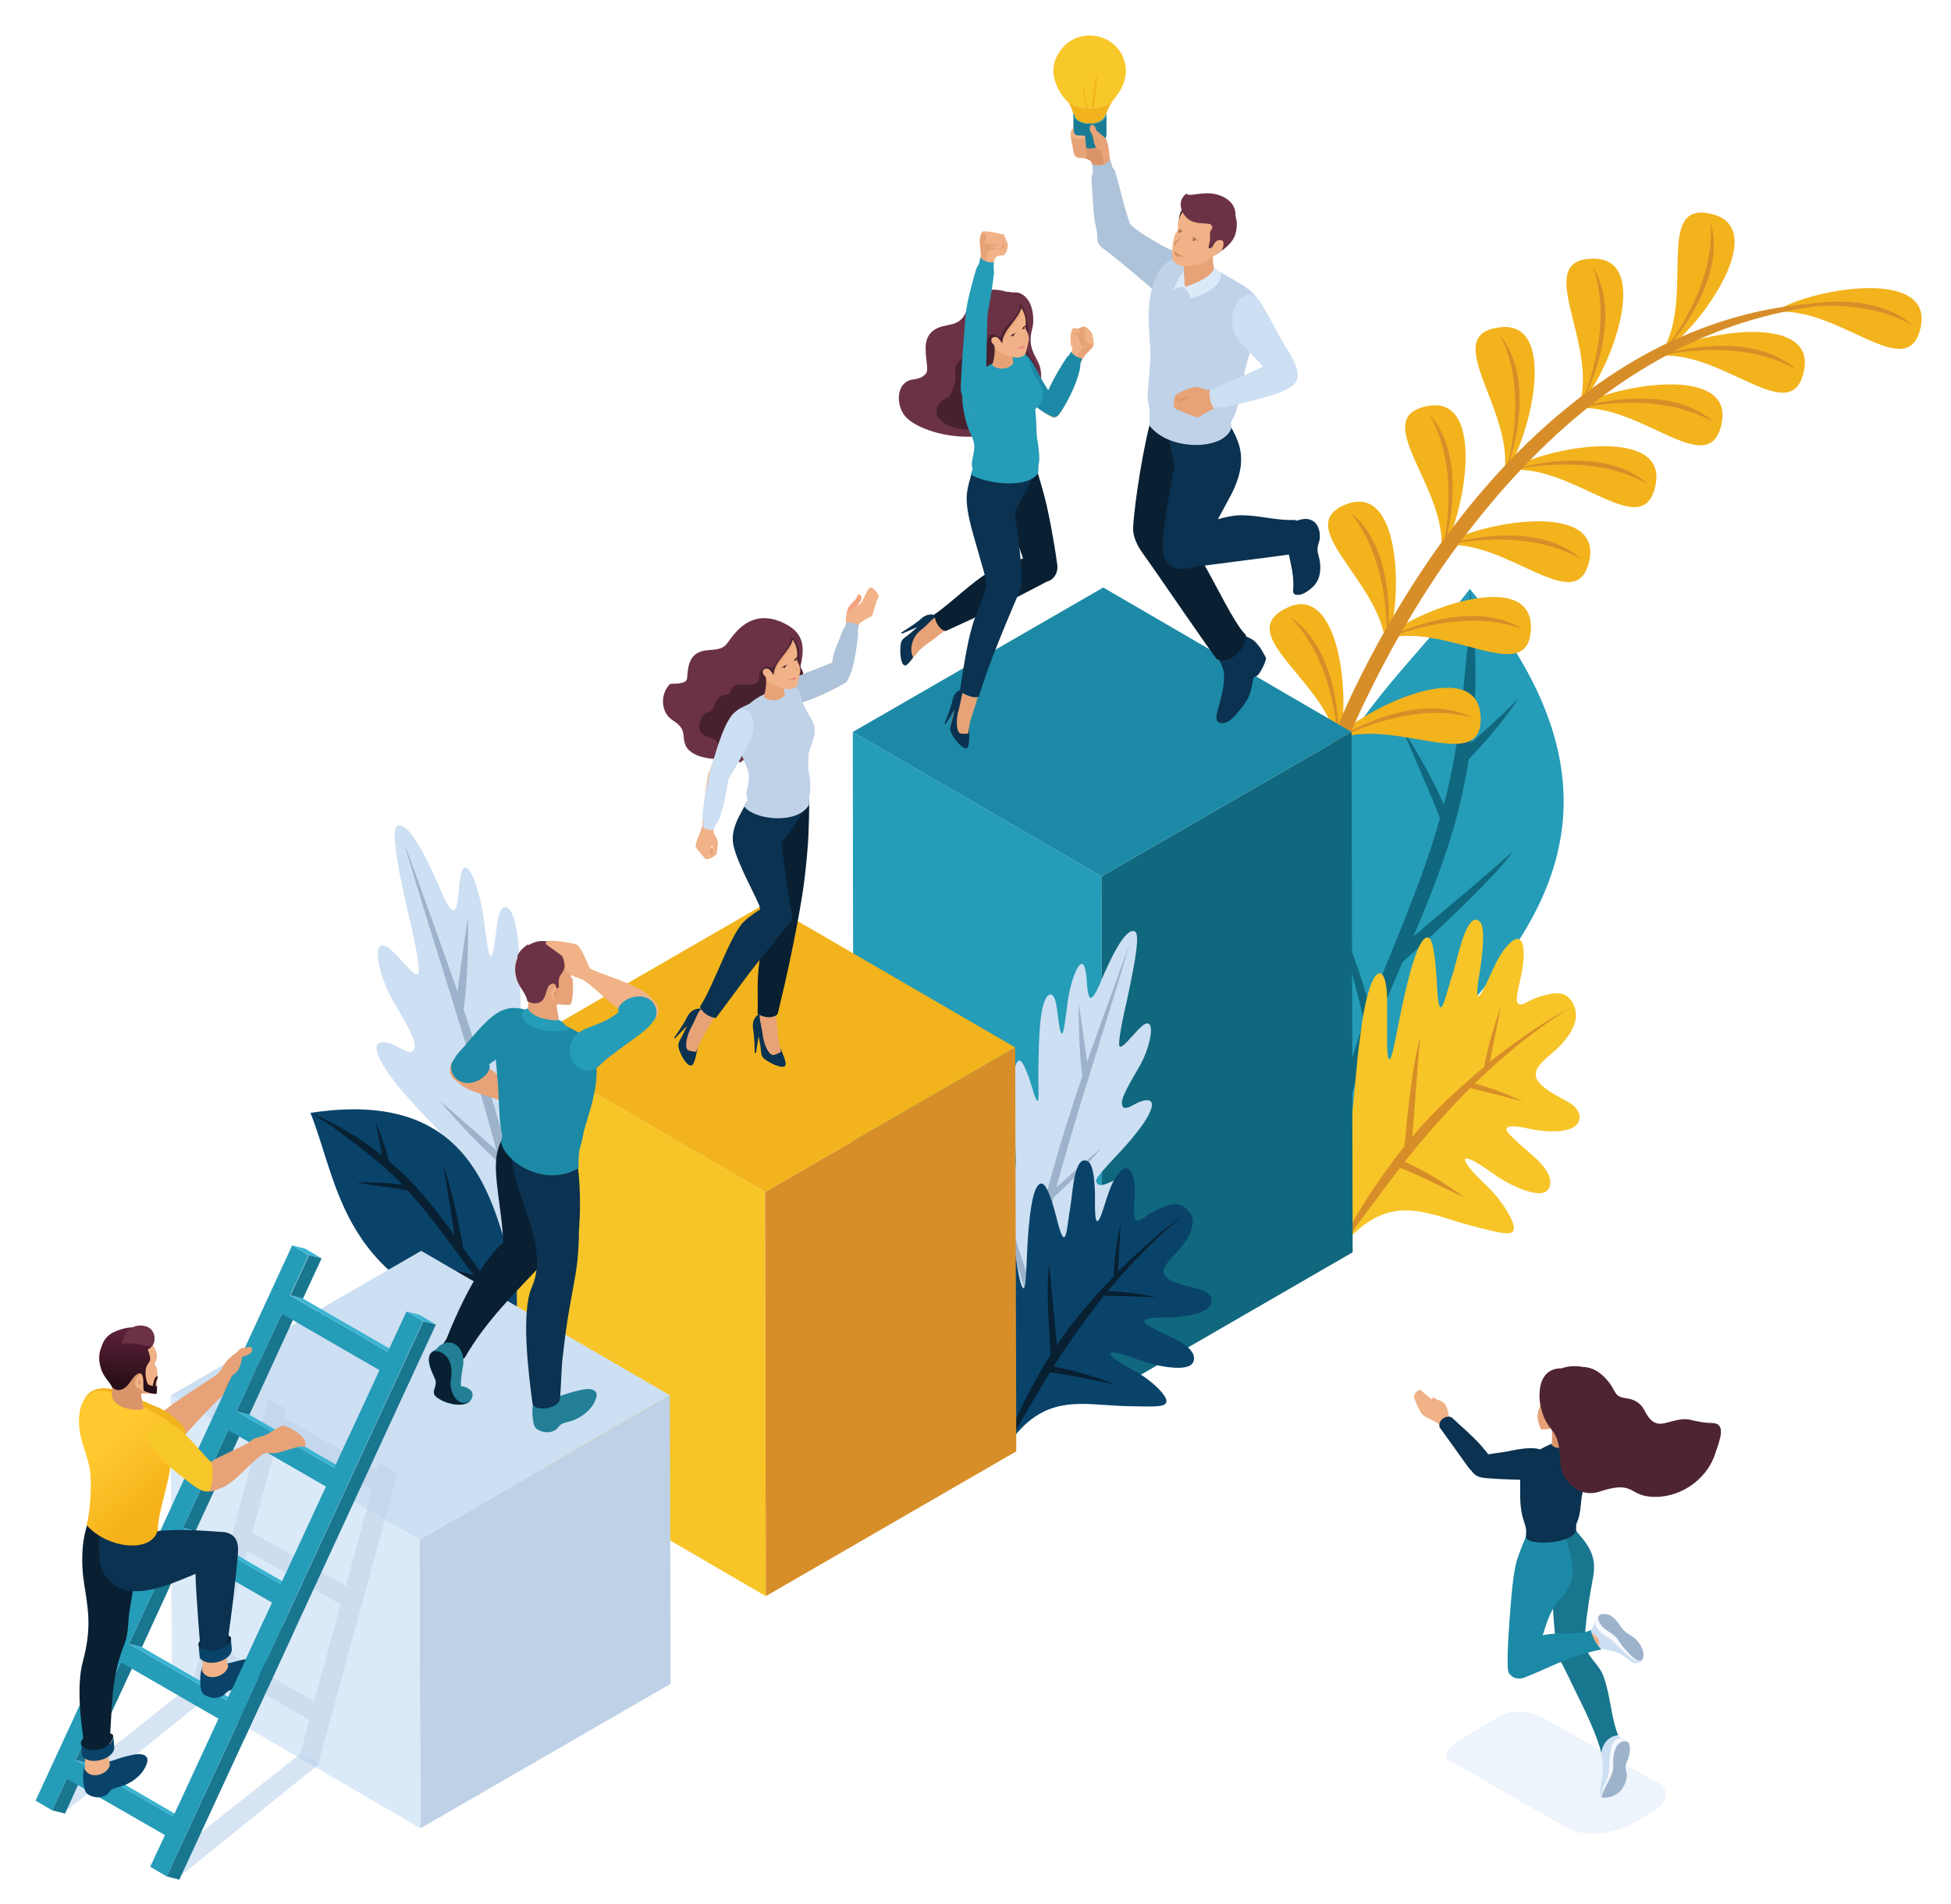 <?xml version="1.0" encoding="utf-8"?>
<!-- Generator: Adobe Illustrator 19.0.0, SVG Export Plug-In . SVG Version: 6.00 Build 0)  -->
<svg version="1.1" id="Layer_1" xmlns="http://www.w3.org/2000/svg" xmlns:xlink="http://www.w3.org/1999/xlink" x="0px" y="0px"
	 viewBox="0 0 542.9 529.8" style="enable-background:new 0 0 542.9 529.8;" xml:space="preserve">
<style type="text/css">
	.st0{fill-rule:evenodd;clip-rule:evenodd;fill:#CDDFF2;}
	.st1{fill-rule:evenodd;clip-rule:evenodd;fill:#9DB3CB;}
	.st2{fill-rule:evenodd;clip-rule:evenodd;fill:#09436A;}
	.st3{fill-rule:evenodd;clip-rule:evenodd;fill:#082032;}
	.st4{fill-rule:evenodd;clip-rule:evenodd;fill:#259CB8;}
	.st5{fill-rule:evenodd;clip-rule:evenodd;fill:#10687E;}
	.st6{fill-rule:evenodd;clip-rule:evenodd;fill:#F2B31C;}
	.st7{fill-rule:evenodd;clip-rule:evenodd;fill:#D88E28;}
	.st8{fill-rule:evenodd;clip-rule:evenodd;fill:#F7C528;}
	.st9{fill-rule:evenodd;clip-rule:evenodd;fill:#1C8AA6;}
	.st10{fill-rule:evenodd;clip-rule:evenodd;fill:#BED1E6;}
	.st11{fill-rule:evenodd;clip-rule:evenodd;fill:#DBEAF8;}
	.st12{fill-rule:evenodd;clip-rule:evenodd;fill:#6B3245;}
	.st13{fill-rule:evenodd;clip-rule:evenodd;fill:#48212E;}
	.st14{fill-rule:evenodd;clip-rule:evenodd;fill:#E7A377;}
	.st15{fill-rule:evenodd;clip-rule:evenodd;fill:#0B3250;}
	.st16{fill-rule:evenodd;clip-rule:evenodd;fill:#F0B286;}
	.st17{fill-rule:evenodd;clip-rule:evenodd;fill:#401C28;}
	.st18{fill-rule:evenodd;clip-rule:evenodd;fill:#EB8780;}
	.st19{fill-rule:evenodd;clip-rule:evenodd;fill:#D99569;}
	.st20{fill-rule:evenodd;clip-rule:evenodd;fill:#ADC3D9;}
	.st21{fill-rule:evenodd;clip-rule:evenodd;fill:#F8C729;}
	.st22{fill-rule:evenodd;clip-rule:evenodd;fill:#1A7B94;}
	.st23{fill-rule:evenodd;clip-rule:evenodd;fill:#2B99B4;}
	.st24{fill-rule:evenodd;clip-rule:evenodd;fill:#BFD2E8;}
	.st25{fill-rule:evenodd;clip-rule:evenodd;fill:#38251B;}
	.st26{fill-rule:evenodd;clip-rule:evenodd;fill:#AB6F49;}
	.st27{fill-rule:evenodd;clip-rule:evenodd;fill:#EAA070;}
	.st28{fill-rule:evenodd;clip-rule:evenodd;fill:#F4A17D;}
	.st29{fill-rule:evenodd;clip-rule:evenodd;fill:#227F96;}
	.st30{opacity:0.5;fill-rule:evenodd;clip-rule:evenodd;fill:#BED1E6;}
	.st31{opacity:0.5;fill-rule:evenodd;clip-rule:evenodd;fill:#AECAEA;}
	.st32{fill-rule:evenodd;clip-rule:evenodd;fill:#19768F;}
	.st33{fill-rule:evenodd;clip-rule:evenodd;fill:#39B4D2;}
	.st34{fill-rule:evenodd;clip-rule:evenodd;fill:url(#XMLID_295_);}
	.st35{fill-rule:evenodd;clip-rule:evenodd;fill:url(#XMLID_297_);}
	.st36{fill-rule:evenodd;clip-rule:evenodd;fill:#EDF4FB;}
	.st37{fill-rule:evenodd;clip-rule:evenodd;fill:#F5F8FD;}
	.st38{fill-rule:evenodd;clip-rule:evenodd;fill:#4F2432;}
</style>
<g id="XMLID_272_">
	<g id="XMLID_303_">
		<g id="XMLID_563_">
			<path id="XMLID_270_" class="st0" d="M110.1,230.5c0.1-0.2,0.2-0.4,0.3-0.5c3.1-2.2,8.8,9.7,12.1,17.4c2.5,6.1,3.7,6.9,4.4,5.2
				c0.4-1,0.6-3.1,0.8-5.4c0.2-2.3,0.5-3.8,0.8-4.7c1.7-4.3,5,5.3,6,12.4c1,7.3,1.6,12.9,2.4,10.8c0.4-0.9,0.8-3.3,1.3-7.6
				c0.2-1.8,0.5-3.2,0.9-4.1c0.5-1.3,1.1-1.8,1.9-1.5c0.3,0.1,0.5,0.4,0.8,0.6l0.1,0.2c2.9,3.8,2.7,17.4,2.9,22.6
				c0.4,8.4-0.7,17.6,1.1,13c0.4-0.9,0.9-2.5,1.5-4.7c0.6-1.8,1.1-3.2,1.5-4.3c1.4-3.6,2.4-4.5,3.1-3.8c1.8,1.8,1.9,7.9,1.7,15.5
				c-0.2,6.5-0.6,12.9-0.9,19.4c-0.2,4.3,1.3,6,2.3,3.3c0.1-0.4,0.3-0.8,0.4-1.4c0.8-3.3,1.4-6.5,1.6-7.3c0.2-0.6,0.3-1.2,0.5-1.6
				c1.3-3.3,3.1-1.9,4.2,1.9c2.6,8.4,1.2,27.6,0.2,35.5c-2.4,18.2-4.3,34.4-8.6,51.6c-7.8-33.5-18.1-41-29.5-56
				c-7.8-10.2-11.5-16.2-10.5-18.7c1.8-3.3,9.6,4.5,11.1,0.7c0-0.1,0.1-0.3,0.1-0.4c0.3-1.1-3.6-5.2-7.5-9.2
				c-2.3-2.4-13.1-13.9-12.3-18.3c0.4-1.2,1.6-1.4,4.1-0.6c1.6,0.6,2.8,1.5,4.3,2.1c1.1,0.4,1.7,0.1,2-0.6c0.1-0.3,0.2-0.7,0.2-1.2
				c-0.1-2.7-4.7-9.8-6.6-13.3c-2.9-5.5-4.2-11.4-3.4-13.6c0.5-1.2,1.6-1.2,3.6,0.6c3.2,3,6.6,7.8,7.4,6.4c0.6-1.4-1-9.1-2.8-16.7
				C111.6,245.6,109,233.3,110.1,230.5z"/>
			<path id="XMLID_269_" class="st1" d="M112.4,234.4c8.4,29,17.9,56.5,25.5,84.8c0.1,0.3,0.2,0.7,0.3,1c-4.7-4.2-9.8-8.7-15.9-13.9
				c5.6,6.7,11.6,12.8,16.8,17.5c5.5,21.2,10.3,42,14.9,65.3c-1.3-11.9-2.9-22.7-4.7-32.6c2.8-8.4,8.4-29.5,9.6-38.5
				c-2.1,7.9-7.7,25.5-10.5,33.6c-2.4-12.2-5.1-23.1-7.9-33.4c-3.5-12.5-7.1-24.2-11.5-37.3c1-7.3,1.4-16.4,1.2-25.6
				c-1.2,7.8-2.1,14.5-2.9,20.7C123.1,263.8,118.3,250.5,112.4,234.4z"/>
		</g>
		<g id="XMLID_536_">
			<g id="XMLID_560_">
				<path id="XMLID_268_" class="st2" d="M148.7,370.9c-53.5-9.7-53.7-39.3-62.3-61.2C143.1,301,137.6,352.1,148.7,370.9z"/>
				<path id="XMLID_267_" class="st3" d="M148.7,370.9c-6.1-3.7-10.9-8.5-15.3-14.1c-5.1-1.7-10.5-3.2-15.8-4.7
					c4.5,0.5,9.3,1.4,14.3,2.8c-0.5-0.6-0.9-1.2-1.4-1.8c-6.2-8.3-11-15.2-17.1-21.8c-4.7-0.9-9.4-1.3-14.3-2.2
					c4.2-0.1,8.2,0,12.9,0.6c-3.2-3.3-6.9-6.6-11.2-9.9c-4.2-3.2-8.9-6.9-14.4-10.2c5.7,2.6,10.9,5.4,15.3,8.5
					c1.6,1.1,3.1,2.3,4.6,3.4c-0.6-3.2-1.1-6.2-2-9.6c1.5,3.3,2.9,7.1,3.9,11.2c7.6,6.4,12.7,13,18.3,20.8
					c-0.9-5.9-2.4-15.5-3.1-19.3c2,4.8,4.6,17.3,5.5,22.7c1.1,1.5,2.1,3,3.3,4.6C136.7,358.3,141.2,364.2,148.7,370.9z"/>
			</g>
			<g id="XMLID_537_">
				<g id="XMLID_557_">
					<path id="XMLID_266_" class="st4" d="M372.1,322.2c-36.4-94.5,10.4-123.3,36.9-158.3C477.7,245.7,391.3,286.5,372.1,322.2z"/>
					<path id="XMLID_265_" class="st5" d="M372.1,322.2c0-13.2,3.1-25.6,7.5-38c-2.3-9.7-5.1-19.8-7.8-29.6
						c3.6,7.6,6.8,16.2,9.3,25.4c0.5-1.3,1-2.7,1.6-4c7.2-17.8,13.5-32.3,18-48.3c-3.2-8.4-7-16.3-10.4-24.8c4.2,6.7,8,13.1,11.5,21
						c2.2-8.4,3.8-17.3,4.9-27.4c1-9.8,2.4-20.8,2.3-32.7c1.4,11.6,2,22.6,1.3,32.5c-0.2,3.7-0.6,7.2-1,10.5
						c4.5-4.1,8.7-7.7,13.3-12.5c-3.8,5.7-8.5,11.4-13.9,17c-2.8,18.2-8.4,32.8-15.4,49.3c8.5-7.1,22.3-18.8,27.7-23.6
						c-5.6,7.8-23.1,24-30.7,30.7c-1.3,3.1-2.7,6.3-4.1,9.7C380.4,290.9,375.4,303.8,372.1,322.2z"/>
				</g>
				<g id="XMLID_541_">
					<g id="XMLID_543_">
						<path id="XMLID_264_" class="st6" d="M438.2,113.7c9.3-6.4,44.3-12.8,40.9,4C475.8,134.6,456.2,111.5,438.2,113.7z"/>
						<path id="XMLID_263_" class="st6" d="M461.1,99.1c9.3-6.4,44.3-12.8,40.9,4C498.7,119.9,479.1,96.9,461.1,99.1z"/>
						<path id="XMLID_262_" class="st6" d="M419.8,130.9c9.3-6.4,44.3-12.8,40.9,4C457.4,151.8,437.8,128.7,419.8,130.9z"/>
						<path id="XMLID_261_" class="st6" d="M401.4,151.8c9.3-6.4,44.3-12.8,40.9,4C438.9,172.6,419.4,149.6,401.4,151.8z"/>
						<path id="XMLID_260_" class="st6" d="M418.5,132.2c7-8.8,15.7-43.4-1.3-41.1C400.2,93.3,421.8,114.4,418.5,132.2z"/>
						<path id="XMLID_259_" class="st6" d="M439.4,112.9c8-7.9,21-41.1,3.9-40.9C426.1,72.1,445,95.7,439.4,112.9z"/>
						<path id="XMLID_258_" class="st6" d="M462.3,98.2c9.8-5.6,30.8-34.3,14.2-38.6C459.9,55.3,472.1,83,462.3,98.2z"/>
						<path id="XMLID_257_" class="st6" d="M493.6,86.9c9.3-6.4,44.3-12.8,40.9,4C531.1,107.7,511.5,84.7,493.6,86.9z"/>
						<path id="XMLID_256_" class="st6" d="M401,153.9c6.4-9.2,13-44.2-3.8-40.9C380.4,116.3,403.3,135.9,401,153.9z"/>
						<path id="XMLID_255_" class="st6" d="M385,177.9c8-7.9,41.4-20.3,41-3.1C425.6,191.9,402.3,172.6,385,177.9z"/>
						<path id="XMLID_254_" class="st6" d="M385.6,180c4.7-10.2,5.1-45.8-10.9-39.7C358.8,146.5,384.8,161.9,385.6,180z"/>
						<path id="XMLID_253_" class="st6" d="M371.4,205.9c7.3-8.5,39.5-23.9,40.6-6.7C413,216.2,388.1,199.1,371.4,205.9z"/>
						<path id="XMLID_252_" class="st6" d="M372.3,207.7c3.8-10.6,1.1-46.1-14.3-38.5C342.6,176.7,369.8,189.7,372.3,207.7z"/>
					</g>
					<path id="XMLID_251_" class="st7" d="M376.9,191.7c2.8-5.8,5.8-11.5,9-17.1c-0.2-7.2-1.7-21.9-10.3-32.1
						c10,7.7,11.1,23.2,10.8,31.3c4.8-8.3,10-16.5,15.7-24.2c1.1-6.7,2.7-22.3-4.4-34.4c8.9,9.8,6.7,26.2,5,33.7
						c5.3-7.2,11-14,17-20.3c1.5-6.2,4.4-22.3-2.2-35.2c8.6,10.7,4.8,27.8,2.6,34.8c6.6-6.9,13.6-13.1,21-18.7
						c2.3-6.1,7-21.6,2.2-35.1c7.1,11.6,1.4,28-1.7,34.7c7.4-5.5,15.2-10.3,23.4-14.1c3.9-5.5,12.2-19,11-33.1
						c3.8,12.8-5.5,26.9-10.3,32.8c11.9-5.5,24.7-9.1,38.2-10.2c3.7-0.5,8.1-0.8,12.5-0.3c0.6,0,1.2,0,1.8,0.1c-0.3,0-0.6,0-1,0
						c5.4,0.7,10.9,2.5,15.1,6.3c-8.6-5.1-19-5.8-26.7-5.4c-14.5,1.9-27.9,6.4-40.1,12.7c7.2-1.7,24.3-4.2,34.4,5
						c-12.7-7.5-29.4-5.5-35.4-4.4c-7.6,4-14.8,8.8-21.5,14c7.4-1.7,24.1-4,34,5.1c-12.2-7.2-28-5.7-34.6-4.6
						c-6.6,5.2-12.7,10.9-18.4,16.9c7-1.7,24.5-4.4,34.6,4.9c-12.4-7.4-28.7-5.6-35-4.5c-6.2,6.5-11.8,13.3-17,20.2
						c7.6-1.7,23.8-3.7,33.5,5.2c-11.7-7-26.9-5.8-33.9-4.7c-6.2,8.3-11.5,16.7-16.1,24.7c7.3-3,22.7-7.6,33.6-0.6
						c-12.7-4.8-27.2-1.1-34,1.2c-3.4,6-6.4,11.7-9,17.1c-1.6,3.2-3.1,6.5-4.6,9.9c7-3.6,22-9.6,33.5-3.6c-13-3.7-27.3,1.4-33.8,4.2
						c-16.5,37.7-29.2,86.5-27.9,126.2c-6.4-43.4,10.8-96.7,24.1-127.4c-0.8-7.2-3.6-21.7-13.1-31c10.6,6.8,13.1,22.1,13.5,30.2
						C374,197.8,375.5,194.6,376.9,191.7z"/>
				</g>
				<g id="XMLID_538_">
					<path id="XMLID_250_" class="st8" d="M439.5,311.4c-0.5,3.5-6.4,3.9-12,3.1c-2-0.3-8.2-2.1-8.3-0.2c-0.1,0.7,2.3,2.9,4.8,5.1
						c2.2,2,9.1,7,7,11.3c-1.9,3.9-12.1-1.6-15.1-3.8c-10.4-7.6-10.7-4.9-2.2,3.1c3.4,3.2,6.4,7.7,7.3,10.4c0.4,1.4,0.5,2.6-1.1,2.8
						c-1.8,0.2-5.5-0.8-10.9-2.2c-12.3-3.3-22.4-9.6-35.3,5.5c0.7-18,2.2-32.6,3.8-49.2c0.3-3.7,0.8-7.6,1.3-11.2
						c0.7-5.1,1.7-9.7,2.8-12.4c0.3-0.7,0.6-1.3,0.9-1.8l0,0c1.9-2.7,3.4-0.2,3.5,6.5c0,2.9,0,5.7,0,8.9c-0.1,4.5,0.1,7.4,0.6,7.5
						c0.6,0.1,1.3-3.4,2.9-11.6c2.1-10.5,5.3-23.6,8.1-22.2c0.9,0.4,1.7,3.6,2.2,11.9c0.6,14.7,2.3,4.3,4.7-2.7
						c1.2-4.1,3.8-17.1,7.3-13.7c1.4,1.4,0.9,7.1,0.3,11.6c-0.1,1-0.3,2-0.4,2.8c-0.1,0.6-0.2,1.2-0.3,1.8c-1,7.1,0.4,5.1,3.1-0.9
						c1.3-2.9,2.6-5.7,4.1-7.6c5.1-6.5,6-0.9,5.1,4.9c-0.1,0.6-0.2,1.2-0.3,1.8c-0.4,2.2-1,4.2-1.2,5.8c-0.4,2.5,0.1,3.7,2.9,2.1
						c1.2-0.7,2.8-1.4,5-1.9c4.4-1.1,6.6-0.4,8.1,3.5c0.3,0.9,0.4,1.8,0.3,2.9c-0.4,3-2.7,6.3-5.6,8.9c-2.7,2.4-5.2,4.2-5.5,6.3
						c-0.1,0.3,0,0.7,0,1.1c0.6,2.6,4.7,4.7,7.9,6.5C438.6,307.7,439.8,309.6,439.5,311.4z"/>
					<path id="XMLID_249_" class="st7" d="M436.4,280.8c-9.2,5.7-17.9,12.8-26,20.7c4.9,1.4,9.4,3.1,13.4,5.1
						c-4.9-1.4-9.9-2.6-14.7-3.8c-4.6,4.6-9,9.5-13.3,14.5c-1.6,1.9-3.3,3.9-4.9,6c6.3,2.8,11.8,6.5,16.8,10
						c-6.3-2.8-12-5.9-18.1-8.3c-5.9,7.6-12,16.1-17.2,23c3.9-8.8,11.3-20.1,18.4-29c0.7-7.8,2.3-23.6,4.4-30.2
						c-0.6,5.6-1.5,19.5-2.2,27.5c0.5-0.5,0.9-1.1,1.4-1.6c4.7-5.5,11.5-11.9,18.6-17.8l0-0.1c1.1-6,3-12,4.7-16.9
						c-1,5.4-2.2,10.4-3.1,15.6C422.2,289.5,430.1,284,436.4,280.8z"/>
				</g>
			</g>
		</g>
		<g id="XMLID_532_">
			<polygon id="XMLID_248_" class="st4" points="237.3,203.7 237.5,348.5 306.7,388.8 306.5,243.9 			"/>
			<polygon id="XMLID_247_" class="st5" points="306.5,243.9 306.7,388.8 376.4,348.5 376.1,203.7 			"/>
			<polygon id="XMLID_246_" class="st9" points="237.3,203.7 306.5,243.9 376.1,203.7 307,163.5 			"/>
		</g>
		<g id="XMLID_525_">
			<g id="XMLID_529_">
				<path id="XMLID_245_" class="st0" d="M316.2,259.7c-0.1-0.2-0.2-0.3-0.3-0.4c-2.5-1.7-7,7.6-9.5,13.7c-2,4.8-2.9,5.4-3.4,4.1
					c-0.3-0.8-0.5-2.4-0.6-4.3c-0.1-1.8-0.4-3-0.6-3.7c-1.3-3.4-4,4.2-4.7,9.7c-0.8,5.8-1.2,10.2-1.9,8.5c-0.3-0.7-0.6-2.6-1-6
					c-0.2-1.4-0.4-2.5-0.7-3.3c-0.4-1-0.9-1.4-1.5-1.2c-0.2,0.1-0.4,0.3-0.6,0.5l-0.1,0.1c-2.2,3-2.2,13.7-2.3,17.8
					c-0.3,6.6,0.6,13.9-0.9,10.2c-0.3-0.7-0.7-2-1.2-3.7c-0.4-1.4-0.8-2.5-1.2-3.4c-1.1-2.8-1.9-3.5-2.4-3
					c-1.4,1.4-1.5,6.2-1.3,12.2c0.2,5.1,0.5,10.2,0.7,15.3c0.1,3.4-1,4.7-1.8,2.6c-0.1-0.3-0.2-0.6-0.3-1.1
					c-0.6-2.6-1.1-5.1-1.3-5.8c-0.1-0.5-0.3-0.9-0.4-1.3c-1-2.6-2.4-1.5-3.3,1.5c-2.1,6.6-1,21.7-0.1,27.9
					c1.9,14.3,3.4,27.1,6.8,40.6c6.1-26.3,14.2-32.3,23.2-44.1c6.1-8,9.1-12.7,8.3-14.7c-1.4-2.6-7.5,3.5-8.7,0.6
					c0-0.1-0.1-0.2-0.1-0.3c-0.2-0.8,2.9-4.1,5.9-7.3c1.8-1.9,10.3-11,9.6-14.4c-0.3-0.9-1.3-1.1-3.2-0.4c-1.2,0.4-2.2,1.2-3.4,1.6
					c-0.9,0.3-1.4,0.1-1.6-0.5c-0.1-0.3-0.1-0.6-0.1-1c0.1-2.1,3.7-7.8,5.2-10.5c2.3-4.3,3.3-9,2.7-10.7c-0.4-1-1.3-1-2.8,0.5
					c-2.5,2.4-5.2,6.2-5.8,5.1c-0.4-1.1,0.8-7.2,2.2-13.2C315,271.6,317.1,261.9,316.2,259.7z"/>
				<path id="XMLID_244_" class="st1" d="M314.3,262.8c-6.6,22.8-14.1,44.5-20.1,66.8c-0.1,0.3-0.1,0.5-0.2,0.8
					c3.7-3.3,7.7-6.9,12.5-11c-4.4,5.3-9.1,10.1-13.3,13.8c-4.4,16.7-8.1,33.1-11.7,51.4c1-9.4,2.3-17.9,3.7-25.7
					c-2.2-6.6-6.6-23.2-7.5-30.3c1.6,6.2,6.1,20,8.2,26.5c1.9-9.6,4-18.2,6.2-26.3c2.7-9.8,5.6-19.1,9.1-29.4
					c-0.8-5.7-1.1-12.9-1-20.2c0.9,6.1,1.6,11.4,2.3,16.3C305.9,285.9,309.7,275.4,314.3,262.8z"/>
			</g>
			<g id="XMLID_526_">
				<path id="XMLID_243_" class="st2" d="M337.2,362c0.1,2.9-5.4,4.3-10.8,4.6c-1.9,0.1-8-0.3-7.9,1.3c0,0.6,2.6,1.9,5.3,3.2
					c2.4,1.2,9.6,4,8.3,7.8c-1.2,3.5-11.6,0.9-14.8-0.3c-10.9-4.2-10.8-2-1.6,2.9c3.7,2,7.2,5.1,8.4,7.1c0.6,1,0.9,2-0.6,2.5
					c-1.7,0.5-5.3,0.3-10.6,0.2c-12.1-0.4-22.5-3.7-32.4,10.8c-2.1-14.6-2.9-26.5-3.9-40.1c-0.2-3-0.4-6.2-0.5-9.2
					c-0.1-4.2,0.1-8.1,0.8-10.4c0.2-0.6,0.4-1.2,0.6-1.6l0,0c1.4-2.5,3.2-0.8,4.3,4.6c0.5,2.3,0.9,4.6,1.3,7.2
					c0.6,3.6,1.2,5.9,1.7,5.9c0.6,0,0.7-3,1-9.8c0.4-8.8,1.4-19.9,4.2-19.3c0.9,0.2,2.2,2.6,3.9,9.1c2.8,11.7,2.9,3.1,4-3
					c0.6-3.5,1-14.4,4.8-12.3c1.6,0.9,1.9,5.6,2,9.2c0,0.8,0,1.6,0,2.3c0,0.5,0,1,0,1.5c0.1,5.9,1.2,4,2.8-1.3
					c0.8-2.5,1.6-5,2.7-6.8c3.8-6.1,5.5-1.8,5.6,3c0,0.5,0,1,0,1.5c-0.1,1.8-0.3,3.6-0.2,4.9c0,2.1,0.6,3,3,1.2
					c1-0.8,2.4-1.6,4.4-2.5c4-1.7,6.1-1.5,8.2,1.4c0.4,0.6,0.7,1.4,0.7,2.2c0.1,2.5-1.6,5.5-3.9,8.1c-2.1,2.4-4.3,4.3-4.2,6
					c0,0.3,0.1,0.6,0.2,0.8c0.9,2,5.2,2.9,8.5,3.8C335.8,359.1,337.2,360.5,337.2,362z"/>
				<path id="XMLID_242_" class="st3" d="M329.6,338c-7.8,6.2-14.9,13.5-21.3,21.3c4.8,0.2,9.3,0.8,13.4,1.7
					c-4.8-0.2-9.8-0.3-14.5-0.4c-3.6,4.5-7,9.2-10.3,14c-1.2,1.8-2.5,3.7-3.7,5.7c6.4,1.1,12.1,3.1,17.4,5
					c-6.3-1.1-12.2-2.6-18.4-3.4c-4.4,7.2-8.8,15-12.7,21.5c2.3-7.7,7.6-18.1,12.9-26.5c-0.5-6.4-1.4-19.4-0.4-25
					c0.3,4.6,1.5,15.9,2.1,22.4c0.3-0.5,0.7-1,1-1.5c3.6-5.2,9-11.6,14.8-17.6l0-0.1c0.1-5,1-10.1,1.9-14.4
					c-0.1,4.5-0.5,8.7-0.6,13.1C317.6,347.5,324.2,341.7,329.6,338z"/>
			</g>
		</g>
		<g id="XMLID_521_">
			<polygon id="XMLID_241_" class="st8" points="143.7,291.5 143.9,403.9 213.1,444.2 212.9,331.7 			"/>
			<polygon id="XMLID_240_" class="st7" points="212.9,331.7 213.1,444.2 282.8,403.9 282.5,291.5 			"/>
			<polygon id="XMLID_239_" class="st6" points="143.7,291.5 212.9,331.7 282.5,291.5 213.3,251.3 			"/>
		</g>
		<polygon id="XMLID_238_" class="st10" points="116.7,428.5 117,508.8 186.6,468.6 186.4,388.3 		"/>
		<g id="XMLID_517_">
			<polygon id="XMLID_237_" class="st11" points="47.5,388.3 47.8,468.6 117,508.8 116.7,428.5 			"/>
			<polygon id="XMLID_236_" class="st0" points="47.5,388.3 116.7,428.5 186.4,388.3 117.2,348.1 			"/>
		</g>
		<g id="XMLID_473_">
			<g id="XMLID_514_">
				<path id="XMLID_235_" class="st12" d="M281.9,81.4c2.2-0.3,3.9,1.2,4.8,3.2c1,2.4,1,5.4,0.5,7c-1.4,5.2,1.1,7.5,2,9.9
					c0.4,1.1,0.6,2.5,0.5,4c-0.1,1.9-1.1,2.8-2,4.5c-0.2,1.7-0.6,3.3-1.3,4.6c-2.5,4.9-10.8,7.3-18.7,6.9
					c-6.4-0.3-12.5-2.5-15.3-5.1c-3.1-2.8-3.5-10.1,1.7-10.8c1.2-0.2,2.6-0.4,3.6-1.7c0.7-0.9,0-3.1-0.1-6.1c-0.2-2.9,0.5-5.9,4.7-7
					c1.6-0.4,3.2-0.5,4.5-1.4c2.9-1.9,1.9-5.5,5-7.6c1.9-1.3,5-1.6,8.4-0.6C280.8,81.2,281.3,81.3,281.9,81.4z"/>
				<path id="XMLID_234_" class="st13" d="M283.8,84.1c0.2,1.4-0.3,2.6-1.2,3.8c-2,2.8-3,2.5-4.1,6.1c-1.8-1.2-3-1.4-3.5-0.2
					c-0.8,1.9-0.3,3-0.5,4.9c-0.3,3.1-4-1.2-7,1.2c-2.9,2.4-0.9,4-2,7.3c-0.4,1.2-0.7,2.9-1.9,3.4c-3.6,1.7-5,6,1.4,8.2
					c4,1.3,9.8,1,14.6-0.7c6.4-2.2,10.3-11.6,8.7-16.1c-0.7-1.9-2.5-3.2-2.5-4.7C286,92.4,286.9,89.2,283.8,84.1z"/>
			</g>
			<g id="XMLID_509_">
				<g id="XMLID_511_">
					<path id="XMLID_233_" class="st14" d="M260.9,171.3c-3.4-0.6-1.9,1.3-5,2.8c-0.3,0.1-4.4,3.8-4.4,3.8s0.8,3.3,0.9,3.5
						c0.1,0.2,1.7,1.6,1.7,1.6c0.2-0.3,0.7-0.8,0.9-1c1.2-1.7,3.1-2.9,4.9-4.2c1.2-0.9,2.3-1.9,3.5-2.6L260.9,171.3z"/>
					<path id="XMLID_232_" class="st15" d="M254.1,183c-0.6,0.8-1,1.3-1.5,1.8c-0.3,0.3-0.6,0.4-0.8,0.4c-1.3-0.2-1.5-4.5-1.1-6.2
						c0.2-1.1,1-1.5,1.9-2.2c1.3-1,1.4-1.2,2.7-2.3l-4.2,1.8l-0.4-0.2c1.6-1,3.6-2.3,4.9-3.3c0.5-0.4,1-0.9,1.3-1.1
						c1.7-1.1,3.1-0.7,4-0.2c-1.3,0.3-2.5,2.2-4.6,3.8C253.9,177.1,252.9,180.6,254.1,183z"/>
				</g>
				<path id="XMLID_231_" class="st3" d="M292.5,161.2c-9.6,5.2-19.3,9.9-29.3,14.4c-1.4-0.1-3-2.1-3.2-4.6
					c4.6-3.1,10.6-9.2,15.4-11.9c4-2.2,7.1-3,11.7-4.4C292.7,152.2,295.1,159,292.5,161.2z"/>
			</g>
			<g id="XMLID_500_">
				<path id="XMLID_230_" class="st16" d="M297.9,98.4c0.3-0.6,0.5-1,0.5-1.2c0.1-0.5-0.2-0.5-0.4-1.2c-0.1-0.6-0.1-1.5-0.1-2
					c-0.1-0.7,0.2-1.2,0.3-1.8c0.1-0.5,0.4-0.9,1-0.8c0.2,0,0.4,0.1,0.9,0.3c0.5-0.4,0.6-0.4,1.3-0.6c0.5-0.2,0.7-0.1,1.1,0.2
					c0.6,0.5,1.1,1.1,1.3,1.4c0.2,0.4,0.4,1.3,0.5,2.3c0.1,0.8,0.1,1.1-0.2,1.6c-0.8,1-1.2,1.2-1.7,1.8c-0.4,0.4-0.9,1-1.4,2
					c-2.4,5.3-3,10.5-6.3,15c-0.4,0.5-0.7,0.7-1.2,0.8c-0.8,0.2-2-0.9-2.9-1.3l0.7-5C292,107.1,295.3,102.2,297.9,98.4z"/>
				<g id="XMLID_502_">
					<path id="XMLID_229_" class="st14" d="M300.6,100.7c-0.4,0-0.9-0.2-1.4-0.4c0.2-0.4,0.4-0.7,1.1-2c0.3-1,1.2-1.6,2.1-1.9
						c-0.4-0.2-0.3-0.1-0.6-0.4c-0.2,0.3-0.7,0.5-0.8,0.4c-0.2-0.2-0.2-0.5-0.1-0.7c0.2-0.4,0.6-0.8,1.1-0.8c0.3,0,1.2,0.5,2.2,1.1
						c0,0.2-0.1,0.3-0.3,0.5c-0.8,1-1.2,1.2-1.7,1.8C301.8,98.7,301.3,99.5,300.6,100.7z"/>
					<path id="XMLID_228_" class="st16" d="M299.3,91.4c0.2,0,0.4,0.1,0.7,0.2c0.5-0.4,0.6-0.4,1.3-0.6c0.5-0.2,0.7-0.1,1.1,0.2
						c0.6,0.5,1.1,1.1,1.3,1.4c0.2,0.4,0.4,1.3,0.5,2.3c0.1,0.6,0.1,0.9,0,1.2c-0.7-0.4-1.5-0.8-2.2-1.3c-0.3,0.1-1.5,0.8-0.9,1.5
						c-0.5-0.5-0.7-1.6-1-2.5c-0.3-0.9-0.6-2-0.6-2.4L299.3,91.4z"/>
					<path id="XMLID_227_" class="st14" d="M299.3,91.4c0.2,0,0.4,0.1,0.7,0.2c0.5-0.4,0.6-0.4,1.3-0.6c0.2-0.1,0.3-0.1,0.4-0.1
						l0.3,4c-0.3,0.1-1.5,0.8-0.9,1.5c-0.5-0.5-0.7-1.6-1-2.5c-0.3-0.9-0.6-2-0.6-2.4L299.3,91.4z"/>
					<path id="XMLID_226_" class="st16" d="M297.9,93.9c-0.1-0.7,0.2-1.2,0.3-1.8c0.1-0.5,0.4-0.9,1-0.8c0.2,0,0.4,0.1,0.9,0.3
						c0.3,0.1,0.4,0.1,0.5,0.3c0.1,0.1,0,0.5-0.3,0.8C299.6,93.2,298.1,93.8,297.9,93.9z"/>
					<path id="XMLID_225_" class="st14" d="M300.5,91.9c-0.2,0.6-1.1,1-2.1,0.6c0.3,0.5,0.8,0.7,1.2,0.7
						C300.2,93.1,300.8,92.6,300.5,91.9z"/>
				</g>
				<path id="XMLID_224_" class="st9" d="M297.5,98.8c0.1-0.2,0.5-0.8,0.5-0.9c0.9,1.1,2,1.7,3.2,1.9c-0.1,0.1-0.4,0.9-0.5,1.1
					c-0.1,0.2-0.1,0.7-0.1,1c-0.2,2.8-2.8,9.1-5.9,13.4c-0.4,0.5-0.7,0.7-1.2,0.8c-0.6,0.1-2.2-0.9-2.9-1.3
					c-2.5-1.3-7.3-6.3-11.5-14.5c0.5-0.7,2.3-1.8,2.6-1.9c1.4-0.7,3-0.3,3.5,0.1c1.1,0.7,2.3,2.4,3.6,5.1c0.8,1.6,1.9,3.5,2.9,5
					c1.1-2.5,3.1-6.1,5.2-9.2C297,99.1,297.3,99.1,297.5,98.8z"/>
			</g>
			<path id="XMLID_223_" class="st3" d="M288.1,129.5c0.4,1.2,1.3,4.1,2.5,8.5c1.2,4.5,2.8,13.1,3.5,18.5c1.1,4.8-4.1,8-8.1,2.6
				c-2.6-7-6-17.4-8-26.4L288.1,129.5z"/>
			<path id="XMLID_222_" class="st15" d="M271.7,126.3c-0.7,4.4-2.7,8.7-2.7,12.2c0,5.1,1.7,9.6,4.7,20.3c0.7,2.4,0.9,3.9,1,5.7
				c1.1,3.6,8.6,3.7,9.4-1.4c0.2-1.8,0.2-3.5,0.1-5.3c-0.4-4.7-1.1-10.3-1.8-15.1c3-6.2,5.1-9.3,5.7-12.3c-0.1-1.9-1.1-4.1-1.1-4.1
				L271.7,126.3z"/>
			<g id="XMLID_493_">
				<g id="XMLID_495_">
					<path id="XMLID_221_" class="st14" d="M268.3,191.5c-3.1,1.5-0.7,2.1-2.5,5.2c-0.2,0.3-1.4,5.6-1.4,5.6s2.5,2.2,2.8,2.3
						c0.2,0.1,2.3,0.3,2.3,0.3c0-0.3,0.1-1.1,0.1-1.4c0-2.1,0.8-4.1,1.5-6.3c0.5-1.4,0.8-2.9,1.4-4.2L268.3,191.5z"/>
					<path id="XMLID_220_" class="st15" d="M269.7,202.6c0,0.7,0,1.7,0,2.5c0,1-0.1,1.6-0.2,2.3c-0.1,0.4-0.2,0.6-0.4,0.8
						c-1.2,0.6-3.8-2.8-4.5-4.4c-0.4-1-0.1-1.8,0.2-2.9c0.4-1.6,0.5-1.8,0.8-3.4l-2.4,3.9l-0.4,0c0.7-1.7,1.6-4,2-5.5
						c0.2-0.6,0.3-1.3,0.4-1.7c0.7-1.9,2.1-2.4,3.2-2.5c-0.8,1-0.9,3.2-1.6,5.7c-0.8,2.6-0.7,5.8,0.2,6.6c0.4,0.3,1.6,0.2,2.3,0.2
						C269.5,204,269.6,203.2,269.7,202.6z"/>
				</g>
				<path id="XMLID_219_" class="st15" d="M274.5,162.6c-1,4.7-2.9,7.8-4,11.8c-1.4,4.8-2.4,11.4-3.4,17.9c1.3,1.2,4.3,2.2,5.3,1.5
					c2.4-7.8,5.2-14.6,7.7-20.7c1.2-2.8,2.4-5.8,3.9-9.1C286.2,157.8,277.2,154.7,274.5,162.6z"/>
			</g>
			<path id="XMLID_218_" class="st4" d="M270.3,121.2c2.1,4.2-0.7,6.5,0.4,9.5l-0.6,1.3c3.4,2.4,15.8,4.4,18.8-0.4l0.1-2.4
				c0.5-1.2-0.1-5.3-0.2-6c-0.5-2.4-0.3-3.7-0.5-6.6c-0.1-0.8-0.1-1.5-0.2-2.3c0-0.2,0-0.3,0-0.5c0.9-0.7,1.6-1.5,1.9-2.7
				c0.4-1.7,0-3.3-0.9-4.7c-1-1.5-1.6-2.5-2.1-3.7c-0.2-0.9-0.3-1.6-0.5-2.1c-0.1-0.4-0.3-0.8-0.6-1.2c-0.8-1.1-2.2-1.7-4.6-0.6
				c-2.2,0.9-5,2.1-7.5,3.7c-1.1,0.7-4.5,3.3-5.3,4.3c-0.4,0.5-0.6,1.2-0.7,2C267.5,112.5,268.6,117.9,270.3,121.2z"/>
			<path id="XMLID_217_" class="st14" d="M276.6,95.1c0.4,2.2,0.2,4.4-0.5,6.5c1.8,1.7,5.1,1,5.9-0.6c-0.2-1-0.3-1.9-0.5-2.9
				L276.6,95.1z"/>
			<g id="XMLID_480_">
				<g id="XMLID_483_">
					<path id="XMLID_216_" class="st16" d="M284.2,85.7c0.9,1.5,1.4,2.9,1.2,5c-0.1,0.5,0,0.9,0.2,1.2c0.9,1.9,0.8,2.5,0.4,4.1
						c-0.4,1.5-0.4,2.3-0.9,2.8c-0.5,0.5-1.3,0.7-2,0.7c-1.4,0.1-3.7-0.8-5.1-1.6c-1-0.6-1-0.9-1.4-1.9c-1.4-1.2-0.5-2.2,0-2.2
						c1.4-0.3,1.6,1.3,2.4,1.7C278.8,92.6,284.1,87.9,284.2,85.7z"/>
					<path id="XMLID_215_" class="st14" d="M284.2,85.7c-0.8,3.4-5.2,6-5.3,9.7C280.1,91.5,284.4,88.9,284.2,85.7z"/>
					<g id="XMLID_484_">
						<path id="XMLID_214_" class="st17" d="M284.3,91.7c0.2-0.3,0.3-0.5,0.5-0.7c0.3-0.3,0.7-0.4,1-1c-0.2,0.5-0.4,0.9-0.8,1.2
							C284.9,91.3,284.7,91.5,284.3,91.7z"/>
						<path id="XMLID_213_" class="st17" d="M282.8,92.7c-0.3,0-0.7,0.2-1,0.3c-0.3,0.2-0.6,0.5-1,0.7c0.4-0.1,0.8-0.3,1.2-0.5
							C282.3,93.1,282.4,92.8,282.8,92.7z"/>
						<path id="XMLID_212_" class="st18" d="M284.9,96.1c-0.3,0.1-0.4,0.2-0.7,0.3c-0.7,0.4-0.8,0.4-1.6,0.5c1,0.2,1.7,0.2,2.3-0.2
							C285.1,96.6,285.2,96,284.9,96.1z"/>
						<path id="XMLID_211_" class="st14" d="M284.1,92.3c0.8,1.5,2,1.5,0.7,2.6C286.5,94,285,93.7,284.1,92.3z"/>
					</g>
				</g>
				<ellipse id="XMLID_210_" class="st17" cx="284.9" cy="91.3" rx="0.2" ry="0.3"/>
				<path id="XMLID_209_" class="st17" d="M281.9,93c0.1,0,0.2,0.1,0.2,0.3c0,0.2-0.1,0.3-0.2,0.3s-0.2-0.1-0.2-0.3
					C281.7,93.1,281.8,93,281.9,93z"/>
			</g>
			<g id="XMLID_474_">
				<path id="XMLID_208_" class="st16" d="M276,76.3c0.2-1.2,0.4-2.4,0.6-3.5c0.4-2.1,1.8-1.5,2.7-1.8c0.4-0.2,0.7-0.8,0.9-1.4
					c0.2-0.6,0.3-1.2,0.3-1.5c0-0.2-0.9-2.1-1.1-2.7c-0.2-0.3-0.6-0.3-0.8-0.1c-0.7-0.2-0.9-0.3-2-0.5c-1.4-0.3-2.9-0.5-3.2-0.3
					c-0.7,0.6-0.8,1.9-0.8,2.8c0.1,1.4,0.3,2.7,0.3,3.7c-0.1,1.6-0.5,3.3-0.9,5L276,76.3z"/>
				<path id="XMLID_207_" class="st14" d="M269.3,86.5c-0.1,0.9-0.1,6.5-0.1,9c-0.3,5.7-2.2,9.5-1.6,13.4c0.2,1.6,1.1,2.6,2.1,4.6
					c0.7,1.8,1.2,2.2,1.7,2.4c2.5-2.1-0.9-8.6-1.2-9.7c1.1-7.6,1.3-16.1,1.3-19c0.9-4.7,2.2-11.7,3.1-16.1c0.4-2.1,1.6-1.4,2.6-1.7
					c-0.1-0.5-2.3-1-1.6-1c0.7-0.1,2.9-0.1,3-0.4c0-1.9,0-2.6-2-3c-1.4-0.3-2.8-0.7-3.1-0.4c-0.7,0.6-0.8,1.9-0.8,2.8
					c0.1,1.4,0.3,2.7,0.3,3.7C272.6,76,269.8,81.8,269.3,86.5z"/>
				<path id="XMLID_206_" class="st14" d="M278.9,65.2c0.3,0.6,0.2,1.3,0.2,2c0,0.4,0.2,0.7,0.6,1c-0.6,1.1-1.1,1.3-2.2,1.3
					c1-0.3,1-0.3,1.4-1.5C278.7,67.1,278.1,65.1,278.9,65.2z"/>
				<path id="XMLID_205_" class="st16" d="M279.1,66.3c0.1-0.5-0.1-0.7-0.5-1.1c-0.3-0.2-1.5-0.4-2.5-0.6c-1.3-0.2-2.5-0.3-2.6-0.1
					c0.8,0.6,1.1,1.1,1,1.6c0,0.3-0.5,1.2-0.6,1.5c0.6,0.3,1.7,0.3,2.6,0.4c1,0.1,1.8,0.1,2.2,0C279.1,67.3,279,66.9,279.1,66.3z"/>
				<path id="XMLID_204_" class="st4" d="M268.8,86.7c-0.2,2-1.7,20.2-1.4,22.1c0.2,1.6,1.3,2.7,2.3,4.7c0.7,1.8,1.2,2.2,1.7,2.4
					c1.3,0.6,2.4-0.6,2.9-2.5c0.6-2.2,0.8-5.3,0.2-7.3c-0.1-6.3,0.1-12.4,0.3-18.7c0.7-3.6,1.4-7.9,1.8-11.5c0-0.5-0.1-1.1-0.1-1.5
					c0-0.6,0-0.9,0.1-1.4c-1.2,0.1-2.6-0.1-3.8-1.3c-0.1,0.6-0.3,1.2-0.4,1.8c-0.2,0.3-0.5,0.7-0.6,1
					C271.1,76.4,269.3,83.1,268.8,86.7z"/>
			</g>
		</g>
		<g id="XMLID_429_">
			<path id="XMLID_203_" class="st15" d="M339,183.1c0.9,2,1.5,3,1.6,4.5c0.2,3-0.7,6.1-1.9,10.6c-0.6,2.1-0.1,3.3,2,3
				c1.7-0.2,3.9-3,5.3-4.9c2.6-3.4,2.3-6.4,2.9-7.8l1-0.5c0.7-0.5,2.4-3.8,2.4-4.9c-0.4-0.7-1-1.9-1.6-2.8c-2.1-2.8-2.3-2.2-4.8-3.7
				C343.6,178.9,341.4,181,339,183.1z"/>
			<path id="XMLID_202_" class="st3" d="M320.7,115.3c-2.3,7.5-5,24.1-5.4,31.7c-0.1,2.2,1.2,4.9,2.5,6.7
				c5.5,7.7,19.3,28.1,20.9,29.8c3.8,1.4,8.1-3,8-6.8c-5.1-4.8-13.7-27.5-19.8-29.6c2-6.7,6.6-20.7,7.4-26.8l0,0l-5.9-3.7l-7.7-4.8
				C320.5,112.3,320.7,114,320.7,115.3z"/>
			<path id="XMLID_201_" class="st15" d="M358.5,153.6l-0.4-0.8l0.1-3.6c0.2-3.7,2.2-4.3,4.2-4.7c1.3-0.3,2.8,0.1,3.7,1.1
				c1.2,1.4,1.4,3.7,1,5c-0.5,1.4-0.6,2.4-0.3,3.6c1,3.2,0.7,6-0.4,7.8c-0.8,1.4-3.8,4-5.8,3.5c-1-0.2-0.8-1.3-0.7-2.1
				C360,159.7,359.2,157.1,358.5,153.6z"/>
			<path id="XMLID_200_" class="st15" d="M324.1,114.4c0.2,2.6,1.5,10.7,2.7,15c-0.4,2.8-3,15.9-3.2,21.2c-0.1,3.1,0.3,5.7,1.8,6.6
				c2.4,2.1,6.1,0.7,8.2,0.4c7.5-1,18.9-2.4,26-3.4c5.2-0.7,3.9-9.2,0.5-9.5c-4.6,0.2-9.3-1.2-14.1-1.3c-2.4-0.1-5,0.5-7.1,1.1
				c1.1-2.1,2.3-4.2,3.3-6.1c7-12.9,0.6-17.9-2.2-24.3C331.4,121.9,334.6,120.7,324.1,114.4z"/>
			<g id="XMLID_456_">
				<path id="XMLID_199_" class="st14" d="M302.1,36.4c1.6,0.2,3.7,0.5,4.9,1.3c1.4,1,1.6,4.3,1.8,6.3c0,0,0.8,2.7,0.7,2.8
					c-1,0.1-4.8-0.2-4.9-0.6c-0.2-1-0.9-1.6-1.9-2c-0.9-0.4-2.2-0.6-3.8-1.5c-0.4-0.3-0.3-5.4,0.6-6.2
					C299.8,36.1,300.6,36.2,302.1,36.4z"/>
				<path id="XMLID_198_" class="st19" d="M304.1,46.4c1.3-0.5,1.9,0.9,3.2-0.5c-0.6-2.9-1.3-5.4-1.8-6c-0.6-0.7-2.8-1.6-4.6-2.1
					l-0.2,1.2l-1.1,4c0.6,0.5,2.1,0.9,3.2,1.4C303.5,44.7,303.8,45,304.1,46.4z"/>
				<path id="XMLID_197_" class="st20" d="M314.5,62.4c-1.7-4.6-2.7-9.6-4.2-14.7c-0.1-0.5-0.8-1-0.9-1.5c-0.2-0.6-0.4-1.3-0.6-2
					c-0.4,1.5-2.9,2.4-4.9,1.4c0.1,0.6,0.2,1.3,0.2,2c0.1,0.7-0.4,1.4-0.4,2.1c0.4,4.7,0.4,10.1,1.4,14.2c0.5,1.9,0,3.1,0.6,3.9
					c0.2,0.3,0.6,0.9,1.3,1.4c3.1,2.2,7.5,6,11.8,9.6c4.2,3.5,5.7,6.6,8.3,6c2.7-0.6,4.2-7.5,3.4-10.1c-1.3-4.4-4.1-4.7-7.4-6.5
					C320.2,66.4,316.9,64.8,314.5,62.4z"/>
				<path id="XMLID_196_" class="st6" d="M298,29.8c-0.3-0.7-0.7-1.3-1.3-1.9c0.4,0.4,0.8,0.7,1.3,1c3,1.6,7,1.6,10.1,0.2
					c0.2-0.1,0.3-0.2,0.5-0.3c0.5-0.3,0.9-0.6,1.2-0.9c-0.4,0.4-1.1,1.7-1.4,2.4c-0.3,0.5-0.4,1-0.7,1.5c-0.1,0.3-0.3,0.7-0.5,1
					c-0.9,1.5-2.4,2.3-4,2.3c-1.9,0-3.1-0.8-3.9-2c-0.4-0.6-0.5-1.3-0.8-1.9C298.4,30.7,298.2,30.2,298,29.8z"/>
				<path id="XMLID_195_" class="st21" d="M293.4,17.5c0.6-2.3,2.2-4.5,4-5.8c3.9-2.8,9.8-2.4,13.3,1.4c1.1,1.2,1.9,2.7,2.3,4.3
					c1,3.8-0.6,7.3-3,10.2c-0.1,0.1-0.2,0.2-0.2,0.3c-0.3,0.3-0.7,0.6-1.2,0.9c-0.8,0.5-1.6,0.8-2.6,1c-3.8,0.9-7.3-0.3-8-0.9
					c-1.4-0.8-2.6-2.4-3.4-3.9C293.4,22.6,292.7,20.2,293.4,17.5z"/>
				<path id="XMLID_194_" class="st22" d="M302.7,34.5c2,0.2,4.6-0.5,5.2-2.6c0,0,0,4.5,0,4.9c0,0.5,0,0.8-0.1,1.3
					c-0.2,0.7-0.5,1.3-1.1,1.9c-0.3,0.3-0.6,0.5-1,0.7c-1.4,0.8-3.2,0.8-4.7,0.1c-0.7-0.4-1.4-0.9-1.8-1.6c0,0,0,0,0-0.1
					c-0.5-0.8-0.5-1.6-0.5-2.5l0-4.7C299.2,33.9,301.4,34.4,302.7,34.5z"/>
				<path id="XMLID_193_" class="st23" d="M300.3,33.7L300.3,33.7c1.7,0.9,4.4,0.9,6-0.1c0.4-0.3,0.8-0.6,1-0.9
					c0.2-0.3,0.3-0.5,0.3-0.8l0.2-0.4l0,0c0.2,0.8-0.2,1.6-1.3,2.2c-1.8,1.1-4.7,1.1-6.5,0.1c-1.1-0.6-1.6-1.5-1.3-2.3l0.2,0.4
					c0.1,0.3,0.2,0.5,0.3,0.8C299.4,33.1,299.8,33.4,300.3,33.7z"/>
				<polygon id="XMLID_192_" class="st6" points="305.3,21.8 304.9,21.5 303.5,32.2 304,32.5 				"/>
				<polygon id="XMLID_191_" class="st6" points="301.8,24.9 301.4,24.7 302.7,33.2 303.1,33.4 				"/>
				<path id="XMLID_190_" class="st14" d="M307.7,38.6c0.4,0.5,0.4,1.8,0.5,2.1c0.1,0.3-0.8,1.2-1.4,1.3c-1.1,0.2-2.1-1.3-2.3-2.1
					c-0.2-0.7-0.3-2-0.7-2.6c-0.8-1.2-0.6-1.9-0.4-2.2c0.2-0.4,1.1-0.9,1.6,1C305.2,36.6,307.3,38,307.7,38.6z"/>
				<path id="XMLID_189_" class="st14" d="M298,37.2c0.3,1.1,1.9,1.1,3,1l0.9-0.1l0.1,0.1l0.4,4.8c0.1,0.8-0.1,1-1,1
					c-1.6,0-2.3-0.1-2.6-1.5c-0.3-1.3-0.7-3.4-0.9-5.1C297.9,37.3,298,37.3,298,37.2z"/>
				<path id="XMLID_188_" class="st16" d="M298.7,35.5c-0.5,0.4-1.1,1.7-0.6,2.4c0.4,0.7,1.3,0.8,2,0.8c0.4,0,0.9,0,1.4,0
					c0.3,0,0.5-0.3,0.5-0.5c0-0.3-0.3-0.5-0.5-0.5c-0.5,0-0.9,0-1.3,0c-0.2,0-0.4,0-0.6-0.1C298.6,37.3,298.8,36.1,298.7,35.5z"/>
			</g>
			<path id="XMLID_187_" class="st24" d="M345.5,79.2c-3-1.7-13.4-8.3-16.4-7.8c-3.5,0.5-5.7,2.2-7,4.8c-1.8,3.5-2.8,8.4-2.4,14.8
				c0.7,10.3,0.5,7.6-0.3,18c-0.3,3.2,0.7,4.1,0.5,6.7c0,1.1,0,2,0,2.8c5.7,7.3,21.2,6.8,22.8,0.4l-0.2-1.4
				c2.5-3.6,2.9-10.6,4.4-16.2c1.6-5.8,3.7-11.7,3.7-15.5C350.6,82.6,347.8,80.6,345.5,79.2z"/>
			<path id="XMLID_186_" class="st0" d="M350.8,84.2c-0.9-1.5-2.1-2.8-4-2.1c-4.4,1.8-5.4,9.1-1.6,13.2l7.7,8.3
				c2.9,3.5,5.4,4.4,6.7,3.6c0.8-0.4,1.2-1,1.5-2.3c0.3-1.2-0.9-4.6-2.4-6.9C356.2,94.4,353.6,88.6,350.8,84.2z"/>
			<g id="XMLID_448_">
				<g id="XMLID_450_">
					<path id="XMLID_185_" class="st14" d="M327.9,114.1c-0.9-0.4-1.1-0.6-1.2-0.9c-0.4-1,0.2-3.2,1-3.7c0.4-0.3,1.2,0.2,2.4,0.7
						c2.2,1,4.1,1.1,2.8,5.7L327.9,114.1z"/>
					<path id="XMLID_184_" class="st19" d="M328.2,114.2c-0.4-0.3-0.5-0.9-0.2-1.8c0.2-0.4,0.2-0.7,0.3-1c-0.2-0.1-1.4-0.5-1.3-1.1
						c0.1-0.3,1.7-0.3,1.6-0.5c0.4,0.1,0.8,0.2,1.3,0.4c2.2,1,4.2,1.2,2.9,5.8L328.2,114.2z"/>
					<path id="XMLID_183_" class="st14" d="M339.2,113.2c-3.7,1.3-5.1,2.8-5.9,2.9c-0.7,0.1-4.9-1.7-6-2.4c-0.3-0.2-0.4-1.2-0.2-1.3
						c0.8-0.3,1.4-0.7,2.9-1.4c0.8-0.4,0.8-0.5,0.5-0.7c-0.6-0.2-2.6,1.7-3.5-0.3c0.4-0.1,1.8-1.1,2.2-1.2c0.9-0.4,1.9-0.8,2.7-1
						c0.7-0.2,1.2-0.1,2,0.1c0.9,0.3,1.9,0.8,3.2,0.5L339.2,113.2z"/>
				</g>
				<path id="XMLID_182_" class="st0" d="M359.6,107.4c-4,3-12.4,4.1-18.7,6c-0.3,0.1-1.3-0.2-1.6-0.1l-1.3,0.4
					c-1.2-0.8-1.6-3.6-1.4-5.2l1.5-0.5c0.4-0.2,0.7-0.6,1-0.7c6.3-2,11.1-5.1,15.2-6.3c2.1-0.6,3.9,0.4,5.2,1.6
					C360.9,103.9,361.6,105.8,359.6,107.4z"/>
			</g>
			<g id="XMLID_430_">
				<path id="XMLID_181_" class="st14" d="M338.4,76.2c0.2,2.6-7.7,6.7-8.6,3.8c-0.6-1.8-0.1-7.5-0.8-9.9l6.9-3.4l2.5-1
					C337.5,69.8,336.9,72.8,338.4,76.2z"/>
				<path id="XMLID_180_" class="st11" d="M329.8,79.9c-0.3-0.8-0.2-2.9-0.4-4.1c-0.9,0.1-2.2,3.3-3,5
					C327.5,80,328.4,79.9,329.8,79.9z"/>
				<path id="XMLID_179_" class="st11" d="M337.8,74.4c0.1,2.2-5.2,4.7-8.4,5.5c0.8,1,1.9,2.2,1.8,3.2c2.3-0.6,6.6-2.1,8.2-5
					C340.5,76,338.9,75.2,337.8,74.4z"/>
				<g id="XMLID_431_">
					<path id="XMLID_178_" class="st25" d="M330.2,57.5c-1.5,0.5-2,1.8-2.2,4c0.8-1.1,0.9-1.5,1.9-2.4L330.2,57.5z"/>
					<path id="XMLID_177_" class="st16" d="M330.1,74.1c1-0.2,3.5-0.6,4.5-0.8c2.1-0.6,2.5-2.2,3.9-4.4c1.9-0.5,2.8-1.2,3.3-2.1
						c1.2-2.2,0.9-5.2-0.4-7.3c-1.1-1.8-2.7-2.8-4.9-3.2c-4.2-0.7-6.7,0.8-8.2,4.1c-0.1,0.3-0.5,1.5-0.5,1.8c-0.1,0.8,0.1,0.9,0,1.5
						c-0.1,0.3-0.2,0.7-0.6,1.1c-0.8,1-1.4,6.8-0.8,7.6C327,73.4,328.4,74.3,330.1,74.1z"/>
					<path id="XMLID_176_" class="st12" d="M331.8,61.2c1.1-0.2,5.3-1,7.1-1.5c1.9-0.4,3.9-0.9,4.9,0.5c0.7,1.8,0.3,4.5-0.4,5.9
						c-1,2-2.9,3.4-5.2,4.8c-0.9,0.5,0-2.4,0-3.1c-0.7,0.9-1.2,1.3-1.5,1.3c-0.3,0-0.6,0-0.2-1.3c0.6-2-0.3-2.7,0.6-3.9
						c0.7-1-0.1-1-0.2-1.5C335.3,62,333.7,62.4,331.8,61.2z"/>
					<path id="XMLID_175_" class="st16" d="M339.3,66.8c1.7-0.1,1.2,1.7,0.7,2.8c-0.4,0.7-1,0.5-1.4,1c-0.5,0.6-1.1,0.8-1.6,0.7
						c-1-0.3,0-1.6,0.3-2.1C337.5,68.2,338.2,66.9,339.3,66.8z"/>
					<path id="XMLID_174_" class="st26" d="M333.4,67.2c-0.6-0.7-1.1-1.1-2.3-1.3C332.4,65.9,333.1,66.4,333.4,67.2z"/>
					<path id="XMLID_173_" class="st26" d="M329,64.6c-0.3-0.8-0.7-0.9-1.2-1c0.3,0.2,0.7,0.2,1.1,1.1L329,64.6z"/>
					<path id="XMLID_172_" class="st26" d="M328.9,65.5c-0.5,0.7-0.7,1.1-1.3,1.5c-1.1,0.7-0.9,1.2,0,1.8c-0.9-0.8-0.7-1,0.1-1.7
						C328.3,66.7,328.4,66.3,328.9,65.5z"/>
					<path id="XMLID_171_" class="st26" d="M332.1,67.1c-0.3-0.1-0.3-0.5-0.1-0.7c0.1-0.1,0.2-0.1,0.4-0.1c0.1,0,0.3,0.2,0.3,0.4
						C332.7,66.9,332.4,67.1,332.1,67.1z"/>
					<path id="XMLID_170_" class="st12" d="M330.1,53.9c0.8,0.7,1.8,0.1,5.4-0.1c3.8-0.2,8.5,1.9,8.3,6.2c0,0.1,0,0.2,0,0.4
						c-1.3,0-3.1,0.8-5.1,1.3c-2.7,0.6-5.7,0.7-7.6-0.4C328.7,59.8,327.3,56,330.1,53.9z"/>
					<path id="XMLID_169_" class="st26" d="M328.1,64.8c-0.3-0.1-0.3-0.5-0.1-0.7c0.1-0.1,0.2-0.1,0.4-0.1c0.1,0,0.3,0.2,0.3,0.4
						C328.7,64.6,328.4,64.8,328.1,64.8z"/>
					<g id="XMLID_432_">
						<path id="XMLID_168_" class="st27" d="M327,69.9c0.2,0.1,0.2,0.1,0.3,0.3c0.3,0.1,0.4,0.2,0.6,0.3c0.3,0.3,1,0.9,2,0.9
							c-1,0.1-2.4,0.5-3-0.4c-0.2-0.3,0-0.6-0.1-0.8C326.7,70,326.6,69.8,327,69.9z"/>
						<path id="XMLID_167_" class="st26" d="M326.9,70.2c0.6,0.6,1.2,1,2.2,1.1c-0.7,0-1.7-0.2-2.2-0.8L326.9,70.2L326.9,70.2z"/>
					</g>
				</g>
			</g>
		</g>
		<g id="XMLID_392_">
			<g id="XMLID_426_">
				<path id="XMLID_166_" class="st28" d="M238.8,165.4c1.1,0,1,1.3,0.7,1.8c-0.4,0.8-1.4,1.5-1.1,2.1c0.3,0.6-2.9,3.2-2.9,3.2
					c-0.1-2,0.5-3.4,0.7-3.6C237.7,166.8,237.8,167.7,238.8,165.4z"/>
				<path id="XMLID_165_" class="st16" d="M238.9,174c-1.1,3.6-0.9,9.7-2.1,13c-0.4,1-0.9,2.7-2.2,2.9c-6.4,1.1-1.7-3.2-3-4.6
					c-0.2-3.9,3.4-7.4,3.8-12c0-0.3,0-0.6,0-0.9c0.2-1.8,0.7-2.5,3.4-4c0.8-0.4,1-0.8,1.3-1.4l1.2-2.5c0.4-0.7,0.9-1.1,1.2-1
					c0.3,0,1.6,1.3,1.9,2l0,0c0.2,0.3,0.1,0.9-0.5,1.8l-1.2,4.1l-0.2,0.1C240.3,172.6,239.3,173.2,238.9,174z"/>
			</g>
			<path id="XMLID_164_" class="st20" d="M239,174.1c-0.1,0.3-0.2,0.8-0.3,1.1c-0.1,0.4,0.1,0.8,0.1,1.2c-0.1,1.4-0.9,7.8-1.9,10.5
				c-0.4,1-0.9,2.8-2.1,3c-6.4,1.1-2-3.3-3.2-4.7c-0.2-3.1,1.7-6.2,2.8-9.5c0.2-0.5,0.4-0.9,0.8-1.3c0.2-0.4,0.2-0.8,0.3-1.1
				C235.6,173.1,238,173.2,239,174.1z"/>
			<g id="XMLID_420_">
				<g id="XMLID_422_">
					<path id="XMLID_163_" class="st14" d="M211.4,281.9c-2.3,2.7,0.1,2.3-0.2,5.8c0,0.3,0.9,5.7,0.9,5.7s3.2,0.9,3.4,0.9
						c0.2,0,2.3-0.7,2.3-0.7c-0.1-0.3-0.3-1-0.4-1.3c-0.8-1.9-0.9-4.1-1.1-6.3c-0.1-1.5-0.4-3-0.4-4.3L211.4,281.9z"/>
					<path id="XMLID_162_" class="st15" d="M217,291.3c0.3,0.6,0.6,1.5,0.9,2.2c0.4,0.9,0.5,1.5,0.7,2.2c0.1,0.3,0,0.7-0.1,0.9
						c-0.8,1-4.6-0.9-5.9-2c-0.8-0.7-0.8-1.6-0.9-2.7c-0.2-1.6-0.3-1.8-0.6-3.5l-0.7,4.5l-0.4,0.2c0-1.8-0.1-4.3-0.3-5.8
						c-0.1-0.6-0.2-1.3-0.2-1.7c-0.1-2,1-3,2-3.6c-0.4,1.2,0.4,3.3,0.7,5.8c0.3,2.7,1.6,5.6,2.8,5.8c0.5,0.1,1.6-0.5,2.2-0.8
						C217.4,292.6,217.2,291.8,217,291.3z"/>
				</g>
				<path id="XMLID_129_" class="st3" d="M225.1,222.3c0.1,1.2,0.1,4.3-0.1,8.9c-0.1,4.6-1,13.4-1.9,18.8
					c-1.8,10.8-4.1,21.5-6.7,32.2c-1,1.1-3.5,1.3-5.6-0.1c0.2-3.5-0.2-7.9,0.3-12.7c0.7-6.7,2.7-12.6,3.5-18.8
					c-0.5-7.4-0.8-18.4-0.2-27.5L225.1,222.3z"/>
			</g>
			<g id="XMLID_417_">
				<path id="XMLID_128_" class="st12" d="M218.1,173.4c5,2.4,6.1,5.8,4.7,11.8c-0.2,0.8,0.1,1.6,0.7,2.2c-0.4,0.9-0.8,1.7-1,2.4
					c-0.5,2.4-0.5,3.9-1.4,5.1c-2.9,3.9-5.3,2.1-7.2,5.2c-2.6,4.2-1.3,6.5-3.3,8.9c-0.9,1-1.7,1-4.1,2.8c-0.2,0.1-0.3,0.2-0.4,0.4
					c-1.2-0.4-2.5-0.9-4.4-0.9c-2.6,0-7-0.1-9.6-2.2c-2.4-1.8-1.5-4.7-2.3-6.1c-1-1.8-2.3-2.2-3.2-3c-2.8-2.3-2.8-7.1-0.1-9.7
					c2.3,0,4.6-0.1,4.7-1.6c0.2-3,0.5-6.3,3.9-7.4c2.4-0.8,5.5,0.1,7.2-2.2c1.7-2.4,3-4,5-5.4C210,171.9,213.6,171.2,218.1,173.4z"
					/>
				<path id="XMLID_127_" class="st13" d="M220.2,177.3c1.4,0.9,2.3,3.2,2.2,5.3c-0.1,2.4,0.3,3,0.8,3.9c0.1,0.3,0.2,0.5,0.3,0.8
					c0,0,0,0,0,0.1c-0.4,1-0.9,1.8-1.1,2.6c-0.5,2.4-0.5,3.9-1.4,5.1c-2.9,3.9-5.3,2.1-7.2,5.2c-2.2,3.6-1.6,5.8-2.6,7.8
					c-3,0.2-3.5,4.8-9.4,1.9c-2.6-1.3-0.7-3.9-4.5-4.8c-2.5-0.6-2.9-2.1-2.7-3.5c0.9-4.9,3.3-2.2,4.2-5.5c0.9-3.4,4-2.6,4.3-3.4
					c0.2-0.6,0.2-2.6,4.5-2.3c1.9,0.2,3.7-0.4,3.6-1.8c-0.2-2,1.5-3,1.8-3.1c1-0.3,1.6,0.5,2.2,0.1c0,0,2.7-3.8,3.2-4.4
					C219.4,179.7,220.1,178.7,220.2,177.3z"/>
			</g>
			<g id="XMLID_412_">
				<g id="XMLID_414_">
					<path id="XMLID_126_" class="st14" d="M195.1,280.5c-3.4,0.8-1.2,1.9-3.5,4.6c-0.2,0.2-2.6,5.2-2.6,5.2s2.1,2.6,2.3,2.7
						c0.2,0.1,2.3,0.7,2.3,0.7c0.1-0.3,0.3-1,0.4-1.3c0.4-2,1.6-3.8,2.8-5.8c0.8-1.3,1.4-2.7,2.2-3.8L195.1,280.5z"/>
					<path id="XMLID_125_" class="st15" d="M194.2,291.3c-0.1,0.7-0.4,1.6-0.5,2.4c-0.2,0.9-0.4,1.5-0.7,2.2
						c-0.1,0.3-0.4,0.6-0.6,0.6c-1.3,0.4-3.3-3.4-3.6-5.1c-0.2-1.1,0.3-1.8,0.8-2.7c0.8-1.4,0.8-1.6,1.5-3.1l-3.2,3.3l-0.4,0
						c1.1-1.5,2.4-3.5,3.2-4.9c0.3-0.6,0.6-1.2,0.8-1.5c1.1-1.7,2.6-1.9,3.7-1.8c-1,0.8-1.6,2.9-2.8,5.1c-1.3,2.3-1.9,5.5-1.1,6.3
						c0.3,0.4,1.6,0.5,2.3,0.6C193.8,292.7,194,291.9,194.2,291.3z"/>
				</g>
				<path id="XMLID_124_" class="st15" d="M211.6,253c-1.1,0.8-3,1.9-4.7,3.6c-3.8,3.8-8.3,17.8-12.1,23.5c0.3,1.5,2.6,3.1,4.4,3.2
					c3.8-4.9,10.1-13.9,14.3-18.7c2.7-3.1,3.5-5,6.2-7.5c0.7-0.7,0.8-1.8,0.6-3.1c0-0.4-0.1-0.8-0.2-1.3c0-0.2-0.1-0.4-0.2-0.6
					l-2.5-17.5c2.4-2.8,5.4-7.1,7.3-11.3c0.5-2.9-7.1-1.8-8.9-3.2c-3.1,2.5-5.4,4.1-8.5,4c-1.4,2.8-3.3,5.4-3.4,9.2
					c-0.2,4.3,5.4,14,7.4,18.7C211.3,252.3,211.4,252.6,211.6,253z"/>
			</g>
			<path id="XMLID_123_" class="st20" d="M230.7,184.7c2.4-0.7,7.5-1.7,5,5c-1.6,1.2-17.2,9.6-18.7,5.2c-0.8-2.4-0.8-2.9,0.7-4.2
				C220.6,188.2,228.8,185.7,230.7,184.7z"/>
			<path id="XMLID_122_" class="st24" d="M207.7,213.3c1.9,4.3-0.8,6.3,0.3,9.3l-1,1.7c2.8,4,15,5.2,18.1-0.3l0.1-2.4
				c0.5-1.2,0.2-5.3,0-6c-0.5-2.4-0.3-2.2-0.2-5.1c0-1.5,0.4-2.1,0.7-3c0.5-1.3,1.2-3.2,1-4.6c-0.1-1-0.5-2.2-1.1-3.1
				c-1-1.5-1.9-3.6-2.4-4.7c-0.2-0.9-0.3-1.6-0.5-2.1c-0.1-0.4-0.3-0.8-0.6-1.2c-0.8-1.1-2.2-1.7-4.6-0.6c-2.2,0.9-6,2.1-8.5,4.3
				c-1,0.9-3.3,1.3-4.5,2.8c-0.4,0.5-0.7,1.5-0.8,2.3C203.7,204.4,206.2,209.7,207.7,213.3z"/>
			<g id="XMLID_397_">
				<path id="XMLID_121_" class="st14" d="M213,187.4c0.4,2.2,0.2,4.4-0.5,6.5c1.8,1.7,5.1,1,5.9-0.6c-0.2-1-0.3-1.9-0.5-2.9
					L213,187.4z"/>
				<g id="XMLID_398_">
					<g id="XMLID_401_">
						<path id="XMLID_120_" class="st16" d="M220.6,178c0.9,1.5,1.4,2.9,1.2,5c-0.1,0.5,0,0.9,0.2,1.2c0.9,1.9,0.8,2.5,0.4,4.1
							c-0.4,1.5-0.4,2.3-0.9,2.8c-0.5,0.5-1.3,0.7-2,0.7c-1.4,0.1-3.7-0.8-5.1-1.6c-1-0.6-1-0.9-1.4-1.9c-1.4-1.2-0.5-2.2,0-2.2
							c1.4-0.3,1.6,1.3,2.4,1.7C215.2,184.9,220.5,180.2,220.6,178z"/>
						<path id="XMLID_119_" class="st14" d="M220.6,178c-0.8,3.4-5.2,6-5.3,9.7C216.6,183.8,220.9,181.2,220.6,178z"/>
						<g id="XMLID_402_">
							<path id="XMLID_118_" class="st17" d="M220.8,184c0.2-0.3,0.3-0.5,0.5-0.7c0.3-0.3,0.7-0.4,1-1c-0.2,0.5-0.4,0.9-0.8,1.2
								C221.3,183.7,221.1,183.8,220.8,184z"/>
							<path id="XMLID_117_" class="st17" d="M219.2,185c-0.3,0-0.7,0.2-1,0.3c-0.3,0.2-0.6,0.5-1,0.7c0.4-0.1,0.8-0.3,1.2-0.5
								C218.7,185.4,218.9,185.1,219.2,185z"/>
							<path id="XMLID_116_" class="st18" d="M221.3,188.4c-0.3,0.1-0.4,0.2-0.7,0.3c-0.7,0.4-0.8,0.4-1.6,0.5
								c1,0.2,1.7,0.2,2.3-0.2C221.5,188.9,221.6,188.3,221.3,188.4z"/>
							<path id="XMLID_115_" class="st14" d="M220.5,184.6c0.8,1.5,2,1.5,0.7,2.6C223,186.3,221.5,186,220.5,184.6z"/>
						</g>
					</g>
					<ellipse id="XMLID_114_" class="st17" cx="221.4" cy="183.6" rx="0.2" ry="0.3"/>
					<path id="XMLID_113_" class="st17" d="M218.3,185.3c0.1,0,0.2,0.1,0.2,0.3c0,0.2-0.1,0.3-0.2,0.3s-0.2-0.1-0.2-0.3
						C218.1,185.4,218.2,185.3,218.3,185.3z"/>
				</g>
			</g>
			<g id="XMLID_393_">
				<path id="XMLID_112_" class="st14" d="M196.3,239l-1.1-1.8c1.8-1,2.1-1.8,2.7-1.4c1,0.7,1.2,1.4,1.1,1.9
					C198.9,238.6,196.4,239.3,196.3,239z"/>
				<path id="XMLID_111_" class="st16" d="M193.6,235.6c0.1,0.5,2.1,2.8,2.7,3.4c0.2,0.2,1.8-0.1,2.5-0.9c-0.4,0-0.5-0.3-0.5-0.4
					c-0.1-0.1-0.4,0-0.8,0c0.1-0.7,0.1-1.3,0.3-1.9c0.2-0.6,0.5-0.4,0.5-0.1c0,0.6-0.1,1.8,0.1,2.2c0.2,0.3,1,0.5,1.1-0.8
					c0.1-1.5,0.6-2.8-0.2-4c-0.8-1.2-0.9-1.9-0.6-3.2c0.4-1.3,1.3-3.7,2-6c0.7-2.2,1.5-4.7,1.8-7c1.6-2.8,4.9-9,5.8-12
					c1.2-3.7,0.3-5.8-1.1-6.6c-1-0.6-2.2-0.6-3.3,0.8c-2.7,3.6-4.8,11.7-6.8,16.3c-0.6,2.4-1.4,10-1.6,13.5
					C195.5,230.9,193.4,234.3,193.6,235.6z"/>
				<path id="XMLID_110_" class="st0" d="M198.6,231c0.1-0.3,0.2-0.7,0.4-1.3c0.3-0.4,0.7-0.8,0.9-1.2c1.5-3.6,2.2-8,2.8-11.6
					c1.6-2.8,5.5-9.2,6.5-12.1c1.2-3.7-0.1-6.4-1.5-7.2c-1-0.6-3.1,0.1-4.1,1.5c-2.7,3.6-4.4,10.3-6.1,15.8c-0.4,1.9-1.7,7.7-2,11.8
					c0,0.6,0.1,1.6,0.2,2.1c0,0.5-0.1,0.8-0.2,1.2C196.1,230.8,197.6,231.1,198.6,231z"/>
			</g>
		</g>
		<g id="XMLID_369_">
			<g id="XMLID_389_">
				<path id="XMLID_109_" class="st14" d="M126.4,300.4c0.4,0.3,0.9,0.7,1.4,1.1c2.9,2.6,8.4,3.4,13,5.4c0.4,0.2,1.6,0.6,1.9,1
					c0.6,0.6,1.9,2.7,2.3,3.3c1.2,1.7,1.8,3,3.3,3c1.4,0,8.8,0.2,8-1.5c-0.5-0.5-3.9-2.2-4.7-2.9c-1-0.9-1.3-3.7-2.6-4.4
					c-1.6-0.9-3-1-4.1-1.6c-3.9-1.8-7.9-7.1-12.5-8.3c-2.1-0.5-4.2-2.4-5.5-1.2c-1.2,1.2-1.7,2.3-1.7,3.3
					C125.2,298.9,125.5,299.6,126.4,300.4z"/>
				<path id="XMLID_108_" class="st9" d="M136.1,296.2c0.2,0.4,0.2,0.8,0.1,1.2c-0.4,1.6-2.5,3.4-4.9,3.9c-4.8,0.9-7.1-4.1-5-6.4
					c0.4-0.9,1.2-1.9,2.6-3.4c2-2.1,5.9-7.5,9.8-9.8c2-1.2,4.6-1.4,6.4-0.6c2.6,1.2,3.7,4.3,1.3,7.3
					C144.3,291,139.8,293.5,136.1,296.2z"/>
			</g>
			<path id="XMLID_107_" class="st3" d="M140,346.8c0.1-7-2.2-16.8-2-22.9c0.1-3.3,1-6.3,2.6-8c2.4-2.6,13.4,3.1,13.4,3.8
				c0.2,3.9-2.4,20.2-2.8,24.2c-0.3,2.6-1,5.1-1.8,7.7C145.4,352.7,140,351.6,140,346.8z"/>
			<path id="XMLID_106_" class="st3" d="M122.5,375.7c0.8-2.1,1.4-2.2,1.9-3.5c6.3-15.7,12.3-24,16.3-26.9c1.7-1.2,0.7,1.8,2-0.1
				c6.1-7.3,12.2,3.6,8.8,5.9c-8,8.5-16.4,16.6-22.2,26.8C127,379.5,122.8,377.9,122.5,375.7z"/>
			<path id="XMLID_105_" class="st29" d="M155,388.7c1.2-0.2,4.1-1.5,7.9-2.1c1.5-0.2,3.7,0.2,3,2.4c-0.9,3-3.6,5.1-6.2,6.2
				c-0.9,0.4-2.1,0.5-3.2,1c-0.9,0.4-1.1,1.1-1.7,1.6c-1.4,1-3,0.9-4.2,0.5c-1.4-0.5-1.9-1-2.2-2.6c-0.3-1.5-0.4-4.1,0-5.1
				c0-0.2,0.1-0.4,0.2-0.5c0.2-1.6-0.2-4.7-0.5-8.1l7.5-2C155,383.8,154.5,386.6,155,388.7z"/>
			<path id="XMLID_104_" class="st15" d="M148.2,390.7c-1.1-8-3.3-25.6-0.2-32.5c5.4-12.4-6.3-26-5.7-39.7c0.2-6.1,18,3.1,18,3.9
				c1.3,4.3,1.2,15.6,0.9,18.2c0,0.6,0,1.2-0.1,1.9c0,3.2-0.2,5.8-0.4,8.1c-0.6,5.7-1.8,10-3.1,18.9c-0.5,3.4-0.8,6.5-1.1,8.8
				c-0.2,1.3-0.5,10.2-0.7,10.9C155.8,392,148.9,393,148.2,390.7z"/>
			<path id="XMLID_103_" class="st9" d="M139.8,316.1c-0.1,0.5-0.3,1.1-0.4,1.6c0.9,5.5,12,13,21.6,7.4c-0.1-0.6,0-1.4,0-2
				c0.1-4.4,0.7-3.5,1.3-7.4c0.3-2.1,2.5-7.6,3.4-13.3c0.5-3.1,0.6-7.7-1.1-11.2c-0.6-1.2-1.7-2.5-2.6-3.2c-2.3-1.8-14.1-7-17.6-7.4
				c-3.9-0.5-5.8,1-6.5,5.7c-0.6,4,0.3,10.6,0.7,15.8C138.9,308.4,139,313.3,139.8,316.1z"/>
			<path id="XMLID_102_" class="st14" d="M158.7,279.5c-0.6,0.3-3.9-0.1-3.8,0.1c0,1.5,0.5,2.4,0.6,4.5c-3.4-0.1-8.1-1-8.6-3.5
				c0.1-1.4,0.2-2.9-0.2-3.5c-0.8-1.2-2.3-2.6-2.9-4.5c-0.9-3-0.6-6.3,2.2-8.5c5.1-4,11.6-1.2,13.3,4.7c0.3,1.2-0.6,1.8-0.6,2.8
				c0,0.2,0.3,0.4,0.5,0.8C159.6,273.1,159.5,279.1,158.7,279.5z"/>
			<path id="XMLID_101_" class="st14" d="M158.6,279.5c-0.3,0.2-1.8,0.1-2.8-0.3c-0.7-0.3-1.1-0.8-1.2-0.9c-0.4-0.2-1.4-1.6,0.1-3.7
				c1.5-2.1-7.4,3.3-7.9,2.6c-0.8-1.2-2.3-2.6-2.9-4.5c-0.9-3-0.6-6.3,2.2-8.5c5.1-4,11.6-1.2,13.3,4.7c0.3,1.2-0.6,1.8-0.6,2.8
				c0,0.2,0.3,0.4,0.5,0.8C159.6,273.1,159.4,279.1,158.6,279.5z"/>
			<g id="XMLID_379_">
				<path id="XMLID_100_" class="st16" d="M155,275.4c0.3-0.8,0-1-0.3-0.9c-0.4,0.1-0.9,0.6-1.2,1.4c-0.4,1.3,0.2,2.9,1.4,2.2
					c-1.1,0.1-1-1.2-0.6-2C154.5,275.6,154.8,275.2,155,275.4z"/>
				<path id="XMLID_99_" class="st19" d="M154.5,275.8c0.3,0.5,0.4,0.9,0.3,1.1c-0.1,0.1-0.3,0.3-0.6,0
					C154.2,276.4,154.3,276.1,154.5,275.8z"/>
			</g>
			<path id="XMLID_98_" class="st12" d="M146.7,278.5c-0.3-2-2.2-3.7-2.9-6c-0.6-1.9-0.6-4,0.2-5.8c-0.3-1.5,2.2-3.6,3.2-4
				c-0.1,0.1-0.2,0.2-0.3,0.4c2.9-1.6,3.8-1.3,7-0.9c-0.3,0.1-0.7,0.1-1,0.2c1.8,0,6.3,2.1,6.1,5.4c-0.6-1.5-1.4-1.3-2-0.9
				c0.5,1.7-0.2,3.3-0.5,3.7c-1.1,1.5-1.1,1.8-1,4.1l-0.6,0.5c-0.3-1.8-1.1-1.7-1.9-1.1c-1.4,1.1-0.7,4.9-3.9,5.1
				C148.2,279.3,147.2,279,146.7,278.5z"/>
			<path id="XMLID_97_" class="st4" d="M146.9,280.6c-1,0.3-1.9,1.3-1.7,2c1,4.1,8.4,5,13.1,4c0.1,0-1.7-2.4-2.6-2.7
				C152.7,284.2,147.8,283,146.9,280.6z"/>
			<g id="XMLID_374_">
				<path id="XMLID_96_" class="st16" d="M182.3,278.8c-0.4-0.4-0.8-0.8-1.2-1.3c-2.8-3.4-15.4-6.8-16.9-8c-0.5-0.7-1.5-3.3-1.8-3.9
					c-1-1.8-1.4-2.8-2.8-3c-1.4-0.2-8.3-1.7-7.7,0.1c0.5,0.6,3.8,2.6,4.5,3.4c0.8,1,0.6,4,1.8,4.8c1.4,1.1,3.5,1.3,4.5,2.1
					c3.6,2.4,8.6,8.2,13,9.9c2,0.8,3.8,3,5.3,1.9c1.4-1,2-2.1,2.2-3C183.3,280.5,183.1,279.7,182.3,278.8z"/>
				<path id="XMLID_95_" class="st4" d="M172.1,281.7c-0.1-0.4-0.1-0.8,0-1.2c0.7-1.6,2.9-3.1,5.4-3.2c4.9-0.3,6.5,5,4.1,7.1
					c-0.5,0.8-1.4,1.8-3,3c-1.6,1.3-6.2,4.5-9.8,7.3c-1,0.8-1.6,1.6-2.7,2.4c-1.5,1-3.7,1.6-6.1-0.8c-1.9-1.9-2.3-5.7,0.5-8.5
					C163,285.5,167.7,285.4,172.1,281.7z"/>
			</g>
			<g id="XMLID_370_">
				<path id="XMLID_94_" class="st29" d="M129.5,390.7c0,0-2-1-2.1-1.2c-0.1-0.2-0.5-2.6-0.5-2.6l0.9-1.2c2.2,0.1,4.7,1.4,3.3,3.8
					C130.9,389.9,130.4,390.4,129.5,390.7z"/>
				<path id="XMLID_93_" class="st29" d="M128.7,380.9c-0.7,4.8-0.8,5.5,1.2,9.6c-2.2,1.1-6.5,0-8.6-1.8c-1.5-1.3,0.6-2.9-0.2-4.8
					c-0.4-1.1-1.4-2.7-1.7-4.8c-0.2-1.4,0.1-2.8,2.1-3.7c0.7-1.2,2.3-1.6,2.9-1.8C128,373.4,129.6,377.3,128.7,380.9z"/>
				<path id="XMLID_92_" class="st3" d="M128.9,390.8c-2.4,0.4-5.8-0.6-7.6-2.2c-1.5-1.3,0.6-2.9-0.2-4.8c-0.4-1.1-1.4-2.7-1.7-4.8
					c-0.3-2.4,1-3.6,3.2-2.7c1.5,0.6,2.6,2.2,2.9,3.9c0.3,1.8,0.1,3-0.1,4c-0.4,2.7,1.7,8,5.5,5.6
					C130.3,390.4,129.6,390.6,128.9,390.8z"/>
			</g>
		</g>
		<g id="XMLID_304_">
			<g id="XMLID_366_">
				<path id="XMLID_91_" class="st14" d="M48.7,390.3c-14.9,10.4-2.8,14.9,0.4,11.8c4.7-5.5,8.3-9.4,13.4-14.3
					c4.6,2.3,5.8-2.4,9.3-3.3l-0.2-1.3l0.4-2.8l-0.5-2.4c-4.7-1-7.2,1.1-10.6,4.2C56.9,384.9,52.7,387.5,48.7,390.3z"/>
				<path id="XMLID_90_" class="st19" d="M62.2,386.7c0.5-0.6,1.3-2.3,1.6-2.7c3.4-3.1,2.2-7.7,8.7-6l-0.5,3l-0.7,2.3
					c-0.1,1.3-1.4,2.2-3.1,2.2C65.5,385.6,65.1,385.8,62.2,386.7z"/>
			</g>
			<g id="XMLID_357_">
				<path id="XMLID_361_" class="st30" d="M83.5,488.2l2.6-9.6l-26-14.9l-2.2,9.6l-4.9-2.8l21.7-81.2l35.9,20.8l-22.1,81L83.5,488.2
					L83.5,488.2z M94.8,446.5l-26-14.9l-7.4,27l26,14.9L94.8,446.5L94.8,446.5z M103.6,414.4l-26-14.9l-7.4,27l26,14.9L103.6,414.4
					L103.6,414.4z M79.6,392.1l-0.7,2.3l26,14.9l0.6-2.1L79.6,392.1z"/>
				<g id="XMLID_358_">
					<polygon id="XMLID_85_" class="st31" points="50.4,521.9 88.8,490.9 83.5,488.1 44.1,519.4 					"/>
					<polygon id="XMLID_84_" class="st31" points="18.6,503.8 57.1,472.8 51.8,470 12.4,501.3 					"/>
				</g>
			</g>
			<g id="XMLID_336_">
				<polygon id="XMLID_83_" class="st32" points="14.5,503.8 18.1,504.7 22.1,495.9 18.6,495 				"/>
				<polygon id="XMLID_82_" class="st32" points="21,489.8 24.5,490.7 37.1,463.5 33.6,462.6 				"/>
				<polygon id="XMLID_81_" class="st32" points="35.9,457.5 39.5,458.4 52,431.2 48.5,430.3 				"/>
				<polygon id="XMLID_80_" class="st32" points="50.9,425.2 54.4,426.1 67,398.9 63.5,398 				"/>
				<polygon id="XMLID_79_" class="st32" points="65.8,392.8 69.4,393.7 81.9,366.5 78.4,365.6 				"/>
				<polygon id="XMLID_78_" class="st32" points="80.8,360.5 84.3,361.4 89.5,350.2 86,349.3 				"/>
				<polygon id="XMLID_77_" class="st33" points="86,349.3 89.5,350.2 84.9,347.5 81.3,346.6 				"/>
				<polygon id="XMLID_76_" class="st33" points="48.2,505.5 51.7,506.5 24.5,490.7 21,489.8 				"/>
				<polygon id="XMLID_75_" class="st33" points="63.2,473.2 66.7,474.1 39.5,458.4 35.9,457.5 				"/>
				<polygon id="XMLID_74_" class="st33" points="78.1,440.9 81.6,441.8 54.4,426.1 50.9,425.2 				"/>
				<polygon id="XMLID_73_" class="st33" points="93.1,408.5 96.6,409.4 69.4,393.7 65.8,392.8 				"/>
				<polygon id="XMLID_72_" class="st33" points="108,376.2 111.5,377.1 84.3,361.4 80.8,360.5 				"/>
				<polygon id="XMLID_71_" class="st32" points="46.4,522.2 49.9,523.1 121.3,368.6 117.8,367.7 				"/>
				<path id="XMLID_338_" class="st4" d="M48.2,505.5l12.6-27.2l-27.2-15.7L21,489.8L48.2,505.5L48.2,505.5z M75.7,446l-12.6,27.2
					l-27.2-15.7l12.6-27.2L75.7,446L75.7,446z M90.7,413.7L63.5,398l-12.6,27.2l27.2,15.7L90.7,413.7L90.7,413.7z M105.6,381.3
					l-12.6,27.2l-27.2-15.7l12.6-27.2L105.6,381.3L105.6,381.3z M81.3,346.6l4.6,2.7l-5.2,11.2l27.2,15.7l5.2-11.2l4.6,2.7
					L46.4,522.2l-4.6-2.7l4.1-8.8L18.6,495l-4.1,8.8l-4.6-2.7L81.3,346.6z"/>
				<polygon id="XMLID_65_" class="st33" points="117.8,367.7 121.3,368.6 116.7,365.9 113.2,365 				"/>
			</g>
			<path id="XMLID_64_" class="st6" d="M29.9,386.4c3.9,0.4,8.7,3.1,13.7,5.1c3.4,1.3,8,5.3,8,6.9c0.1,3.4-9.9,0.9-11,0.7
				c-4.2-0.9-17.5-3.8-17.4-7.9C23.3,387.5,26.7,386,29.9,386.4z"/>
			<path id="XMLID_63_" class="st14" d="M60.1,382.7c1.3-0.8,2-2.7,2.8-3.7c1.2-1.5,2.2-2,2.9-2.6c0.9-0.8,0.8-1.1,1.8-1.3l2.3-0.3
				c0.9,1.9-1,2.3-2.5,2.8c-0.7,4.3-1.8,5.2-5.8,6.2L60.1,382.7z"/>
			<g id="XMLID_305_">
				<g id="XMLID_328_">
					<path id="XMLID_62_" class="st2" d="M30.3,490.2c1.1-0.1,3.7-1.4,7.6-2c1.5-0.2,3.7,0.2,3,2.4c-0.9,3-3.6,5.1-6.2,6.2
						c-0.9,0.4-2.1,0.5-3.2,1c-0.9,0.4-1.1,1.1-1.7,1.6c-1.4,1-3,0.9-4.2,0.5c-1.4-0.5-1.9-1-2.2-2.6c-0.3-1.5-0.4-4.1,0-5.1
						C23.9,489.7,29.7,489.5,30.3,490.2z"/>
					<path id="XMLID_61_" class="st16" d="M23.5,492.2c0.3-0.9,0.2-2.4,0-4.3c-0.5-5.8,6.6-10.6,6.6-0.8c0,1.5,0.2,2.8,0.5,3.9
						C30.2,493.9,24.9,495.5,23.5,492.2z"/>
					<path id="XMLID_60_" class="st3" d="M22.6,485.6c1.8,2.9,8.3,1.3,8.9-2.3C31.9,481.1,21.5,482.2,22.6,485.6z"/>
					<path id="XMLID_59_" class="st3" d="M23.7,487.5c-1.1-7.6-2.6-18-0.6-25.3c2.3-8.6,1.5-13.7,0.7-19c-0.5-3-1-6.1-0.9-9.8
						c0-3.6,0.6-8.4,3.1-13.3c5.3-0.7,10.2,0.9,11.5,6.2c1.8,7.6-1.5,20.3-1.7,24.1c-0.4,6-0.8,5.9-1.7,8.5
						c-3.4,9.3-2.8,17.1-3.7,27C30.4,488.4,24.4,488.4,23.7,487.5z"/>
					<path id="XMLID_58_" class="st2" d="M22.9,488.7c-0.1-0.7-0.2-1.9-0.3-3.2c0.9,2.4,7.9,2.2,9-2.1c0,0.8,0.1,1.8,0.2,2.8
						C32,489.4,25.1,491.6,22.9,488.7z"/>
				</g>
				<g id="XMLID_318_">
					<g id="XMLID_325_">
						<path id="XMLID_57_" class="st2" d="M63.2,462.9c1.1,0,3.8-1.2,7.7-1.5c1.5-0.1,3.6,0.5,2.8,2.6c-1.1,2.9-3.9,4.9-6.6,5.7
							c-1,0.3-2.1,0.3-3.3,0.8c-0.9,0.4-1.1,1-1.8,1.4c-1.5,0.9-3.1,0.7-4.2,0.2c-1.4-0.5-1.8-1.1-2-2.7c-0.2-1.5-0.1-4.1,0.4-5.1
							C56.8,462,62.5,462.1,63.2,462.9z"/>
						<path id="XMLID_56_" class="st16" d="M56.2,464.9c0.4-1.5,0.1-4.8-0.2-8.7l7.4-2c-0.6,4.4-0.6,7.2,0.1,9.5
							C62.9,466.6,57.6,468.2,56.2,464.9z"/>
					</g>
					<path id="XMLID_55_" class="st3" d="M55.3,458.2c1.8,2.9,8.3,1.5,9-2.1C64.6,453.8,54.2,454.7,55.3,458.2z"/>
					<g id="XMLID_321_">
						<path id="XMLID_54_" class="st32" d="M68,483.9l14-30.3l-3.4-1.1l-12.4,26.9C66.7,480.9,67.3,482.3,68,483.9z"/>
						<path id="XMLID_53_" class="st4" d="M63.5,472.4l9.9-21.4l5.1,1.6l-12.4,26.9C65.2,477.1,64.4,474.9,63.5,472.4z"/>
					</g>
					<path id="XMLID_52_" class="st15" d="M40,426.6c7.8-1.3,14.5-0.8,22.7-0.2c3.9,0.9,3.7,4.2,3.4,7.2c-1,10.1-1.2,12-2.9,24.3
						c0.2,3.6-6.5,1.8-7.4,1.1c-0.3-3.4-1.3-16-1.4-21c-7.9,3.2-19.8,9-25.4,0.1c-2-3.2-1.7-10-0.8-12.8
						C28.6,424.1,36.9,423.4,40,426.6z"/>
					<path id="XMLID_51_" class="st2" d="M55.6,461.4c-0.1-0.7-0.2-1.9-0.3-3.2c1.8,1.9,7.8,1.5,9-2.1c0,0.8,0.1,1.8,0.2,2.8
						C64.7,462.1,57.8,464.3,55.6,461.4z"/>
				</g>
				<linearGradient id="XMLID_295_" gradientUnits="userSpaceOnUse" x1="42.765" y1="418.331" x2="29.21" y2="402.589">
					<stop  offset="0" style="stop-color:#F5B21B"/>
					<stop  offset="1" style="stop-color:#FFC92F"/>
				</linearGradient>
				<path id="XMLID_50_" class="st34" d="M26.3,387.2c-2.6,1.1-3.7,3.2-4.1,5.6c-1.2,7.2,2.7,11.9,3,18c0.2,3.9-0.1,9.7-1.1,13.6
					c5.7,6.6,18.2,8,19.8,1.4c0-5.2,3.8-14.5,3.9-21.5c0-2.7,1.4-4.8,0.7-6.7c-0.4-1.1-1.2-1.7-2.1-2.4c-1.4-1.1-5.6-3.1-8.5-4.6
					l0,0.2c-3.2-1.8-6.7-3.5-9.3-3.8C27.7,386.9,26.9,386.9,26.3,387.2z"/>
				<g id="XMLID_314_">
					<path id="XMLID_49_" class="st14" d="M72.6,399.8c3-0.8,5-3.3,6.5-3c1.3,0.3,4.6,2.1,5.7,4c0.2,0.4,0.2,1.2,0.1,1.9l-1.1-0.2
						c-1.6,0.2-4.5,1.3-6.1,1.7c-1.6,0.5-3.3-0.1-4.4,0.4c-4,2.6-8,8.3-12,9.6c-0.8,0.3-1.5,0.6-2.3,0.8c-1.2,0.3-2.9-0.3-3.9-1.3
						c-1.5-1.6,0.8-5.1,3.1-6.6c3.1-2,7.3-3.6,10.6-5.4c0.9-0.5,1.4-1.1,2-1.4C71.3,400.2,71.8,400,72.6,399.8z"/>
					<path id="XMLID_48_" class="st21" d="M48.2,396.5c3.3,2,6.5,6.2,10.3,10.2c0.1,0.1,0.2,0.2,0.3,0.4c0.5,1.6,0.7,5.2-0.6,7.9
						c-1.2,0.3-2.6-0.2-5.2-2.2c-3.5-2.6-13.6-10.4-12-14.2C42.6,395.1,45.4,394.8,48.2,396.5z"/>
				</g>
				<path id="XMLID_47_" class="st14" d="M43.1,387.7c-0.6,0.3-3.9-0.1-3.8,0.1c0,1.5,0.5,2.4,0.6,4.4c-3.6-0.5-8.4-1-8.6-3.8
					c0-0.2,0-0.4,0-0.7c0,0,0-0.1,0-0.1l0,0c0-1,0-1.9-0.3-2.4c-0.8-1.2-2.3-2.6-2.9-4.5c-0.9-3-0.6-6.3,2.2-8.6
					c5.1-4.1,11.7-1.2,13.3,4.8c0.3,1.2-0.6,1.8-0.6,2.8c0,0.2,0.3,0.4,0.5,0.8C43.9,381.2,43.8,387.3,43.1,387.7z"/>
				<path id="XMLID_46_" class="st19" d="M43,387.6c-0.6,0.3-3.9-0.1-3.8,0.2c0,1.5,0.5,2.4,0.6,4.4c-2.1,0.5-7.8-0.2-8.6-3.4
					c0-0.7,0-3.2-0.2-3.5c-0.8-1.2-2.3-2.6-2.9-4.5c-0.9-3-0.6-6.3,2.2-8.6c5.1-4.1,11.7-1.2,13.3,4.8c0.3,1.2-0.6,1.8-0.6,2.8
					c0,0.2,0.3,0.4,0.5,0.8C43.9,381.2,43.8,387.2,43,387.6z"/>
				<path id="XMLID_45_" class="st16" d="M42.9,387.7c-0.3,0.2-1.8,0.1-2.8-0.3c-0.7-0.3-1.2-0.8-1.3-0.9c-0.4-0.2-1.4-1.6,0.1-3.8
					c1.5-2.1-7.4,3.3-7.9,2.6c-0.8-1.2-2.3-2.6-2.9-4.5c-0.9-3-0.6-6.3,2.2-8.6c5.1-4.1,11.7-1.2,13.3,4.8c0.3,1.2-0.6,1.8-0.6,2.8
					c0,0.2,0.3,0.4,0.5,0.8C43.9,381.2,43.7,387.3,42.9,387.7z"/>
				<path id="XMLID_44_" class="st19" d="M39.3,382.8c-1.8-1.7-3.6,3.7-0.7,3.7C37.4,385.2,38.3,383.3,39.3,382.8z"/>
				<path id="XMLID_27_" class="st16" d="M39.2,383.6c0.3-0.8,0-1-0.3-1c-0.4,0.1-0.9,0.6-1.2,1.4c-0.4,1.3,0.2,2.9,1.4,2.2
					c-1.1,0.1-1-1.2-0.6-2C38.8,383.7,39.1,383.3,39.2,383.6z"/>
				<path id="XMLID_26_" class="st19" d="M38.8,383.9c0.3,0.5,0.4,0.9,0.3,1.1c-0.1,0.1-0.3,0.3-0.6,0
					C38.4,384.5,38.6,384.2,38.8,383.9z"/>
				<linearGradient id="XMLID_297_" gradientUnits="userSpaceOnUse" x1="36.778" y1="370.041" x2="35.444" y2="384.836">
					<stop  offset="0" style="stop-color:#5F203C"/>
					<stop  offset="1" style="stop-color:#290F17"/>
				</linearGradient>
				<path id="XMLID_25_" class="st35" d="M41.1,375.6L41.1,375.6c2.5-1.4,2.1-4.1,1.1-5c-2-1.8-7.2-1.6-10.7,0.2
					c-1.6,0.8-2.8,2.2-3.3,4.2c-0.8,1.8-0.7,3.9-0.1,5.8c0.7,2.4,2.2,3.5,3.1,5.2c0.5,0.6,1.3,1,2.2,0.8c2.4-0.5,3-3.1,4.5-4.2
					c0.8-0.6,1.6-0.8,1.9,0.9c0.1,0.7,0.1,1.5,0.1,2.2c0.1,1.1-0.2,1.3,0.7,1.6c0.9,0.4,2.6,0.7,2.9,0.6c0.2-0.1,0.2-1.4,0.2-2.4
					c-0.1,0-0.1,0.3-0.1,0.3c-0.1,0-0.2,0-0.3,0c0-0.5,0-0.8,0.1-1.2c0.1-0.4,0.2-0.7,0.4-0.9c0.1-0.1,0.1-0.6,0-0.8
					c-0.5,0.3-0.9,0.8-1,1.5c-0.1,0.4-0.2,0.8-0.3,1.3c-0.5-0.1-1-0.2-1.2-0.4c-0.5-0.6-0.6-1.3-0.8-2.5c0-2,0-2.3,1.1-3.9
					c0.3-0.4,0.3-1.3-0.4-3.2C41.1,375.7,41.1,375.6,41.1,375.6z"/>
				<path id="XMLID_24_" class="st12" d="M42.4,374.4c-0.8,1-4-1.2-8.6-0.4c1-3,1.5-3.7,2.9-4.5c1.8-1.1,4.8-0.7,5.7,0.9
					C43.4,371.9,43,373.6,42.4,374.4z"/>
			</g>
		</g>
	</g>
	<g id="XMLID_273_">
		<path id="XMLID_23_" class="st36" d="M460.6,495.8l-30.9-17.6c-3.4-1.5-8.2-2.8-11.6-1c-3.1,1.6-8.3,5-10.6,6.3
			c-1.7,1-7.7,4.6-4,6.6c11,6,21.9,12.7,33.1,18.8c2.1,1.1,5.2,1.6,8.5,1.3c3.2-0.3,6.5-1.2,9.2-2.7c1.9-1.1,3.7-2.1,5.5-3.2
			c2.4-1.4,3.7-3.1,3.8-4.6C463.7,498.1,462.7,496.7,460.6,495.8z"/>
		<g id="XMLID_274_">
			<g id="XMLID_296_">
				<g id="XMLID_298_">
					<path id="XMLID_22_" class="st0" d="M445.8,486.3c0.9-2,1.4-3.1,3.7-3.4c0.6,0,1.2,0.4,1.8,0.8c2.4,0.4,2.4,2.7,1.9,4.9
						c-0.5,2-1,2.2-1,3.2c0,0.3,0.1,0.7,0.3,1.4c0.4,1.6-0.5,3.6-1.2,4.6c-1,1.6-3.5,2.7-5.4,2.5c-0.7-0.1-0.7-1.5-0.6-2.5
						c0.2-2,0.6-2.9,0.7-4c0.1-1.5-0.1-2.8-0.2-4.3C445.7,488.8,445.5,487,445.8,486.3z"/>
					<path id="XMLID_21_" class="st37" d="M450.9,483.7c2.8,0.2,3,2.7,2.4,5c-0.5,2-1,2.2-1,3.2c0,0.3,0.1,0.7,0.3,1.4
						c0.4,1.6-0.5,3.6-1.2,4.6c-1,1.6-3.5,2.7-5.4,2.5c-0.2,0-0.3-0.1-0.4-0.3c-0.2-0.3,0.4-2.3,0.6-2.8c0.5-1,1.1-2.1,1.4-3.7
						c0.3-1.1,0.1-2.9,0.3-4.2C448.3,486,448.7,484,450.9,483.7z"/>
					<path id="XMLID_20_" class="st1" d="M453.2,485c0.5,1,0.4,2.3,0.1,3.6c-0.5,2-1,2.2-1,3.2c0,0.3,0.1,0.7,0.3,1.4
						c0.4,1.6-0.5,3.6-1.2,4.6c-1,1.6-3.5,2.7-5.4,2.5c-0.1,0-0.2,0-0.3-0.1c0-0.3,0.1-0.7,0.3-1.3c0.8-2,2.7-4.8,2.9-6.7
						c0.1-0.9-0.1-1.6,0-2.4c0.1-1.4,0.3-2.8,1.1-4C450.7,484.7,452.1,484.1,453.2,485z"/>
				</g>
				<path id="XMLID_19_" class="st32" d="M436.9,422.6c0.7,4.7,8.2,7,6.4,16.4c-0.7,3.6-2.7,15.3-2.2,18.6c0.5,3.6,3.7,5.2,5.1,8.9
					c2,5.5,2.1,11.6,4.1,16.4c-2.4,0.2-4.3,2-4.7,4.9c-1.9-7.2-6.3-15.1-9.4-21.7c-1.8-3.8-2.6-4.6-2.8-6.1
					c-1.1-6.8-1.7-16.3-1.3-23l0.4-1.9l1.6-7.6L436.9,422.6z"/>
			</g>
			<g id="XMLID_288_">
				<g id="XMLID_290_">
					<path id="XMLID_18_" class="st16" d="M441.5,454.5c0.5-0.1,0.9-0.3,1.3-0.5c1,0.2,4,2.7,3.5,4c-0.9,0.2-2,0.5-3.2,0.8
						L441.5,454.5z"/>
					<g id="XMLID_291_">
						<path id="XMLID_17_" class="st0" d="M443.4,452.5c0.3-0.7,0.4-1.4,0.9-2.1c0.5-0.7,1.4-1.4,2.6-1.2c1.2,0.1,2.4,1.1,3.3,2.2
							c0.7,0.9,0.7,1.4,1.2,2.5c0.6,1.4,5.5,1.9,6,6.3c0.1,1.2-0.4,2.7-2.2,2.6c-1.3,0-2.4-1.5-4.3-2.5c-0.8-0.5-2-0.8-3.1-1
							c-1.7-0.3-3.1-0.8-3.1-1.1c0-0.2,0.3-0.3,0.3-0.8c0.1-0.7-0.2-1.4-0.7-1.9c-0.3-0.3-0.6-0.5-1-0.8c-0.4-0.2-0.7-0.5-0.5-1
							C442.9,453.3,443.2,452.9,443.4,452.5z"/>
						<path id="XMLID_16_" class="st37" d="M443.8,451.5c0.1-0.3,0.3-0.7,0.5-1c0.5-0.7,1.4-1.4,2.6-1.2c1.2,0.1,2.4,1.1,3.3,2.2
							c0.7,0.9,0.7,1.4,1.2,2.5c0.6,1.4,1.5,0.7,2.7,1.6c1.4,1,3.1,2.7,3.3,4.6c0.1,0.8-0.1,1.7-0.7,2.2c-0.1,0-0.1,0-0.2,0
							c-2.7,0.1-6.8-5-8.4-6.3c-0.2-0.2-0.5-0.3-0.6-0.4C446.1,455.2,443.8,453,443.8,451.5z"/>
						<path id="XMLID_15_" class="st1" d="M446.8,449.2c1.2,0.1,2.4,1.1,3.3,2.2c1.2,1.6,1.6,2.6,3.8,3.8c1.5,0.8,3.2,3,3.4,5
							c0.1,0.7-0.1,1.5-0.6,2c-1.6,0.3-3.7-2.4-4.7-3.5c-2.7-3.1-0.9-2.4-4.9-5C444.7,452.1,443.4,448.8,446.8,449.2z"/>
					</g>
				</g>
				<path id="XMLID_14_" class="st9" d="M425.3,426.1c-1.5,3.4-2.6,6.2-3.1,7.8c-0.9,2.7-1.5,8.3-1.9,13.7
					c-0.2,2.5-1.2,14.8-0.6,17.6c0.1,0.4,0.3,0.7,0.7,1c0.8,1,2.6,1.1,3.7,0.7c8.1-3.2,12.1-5.9,21.6-7.9c-1-0.5-2.9-3.8-3-5.4
					c-3.1,1.7-9.1,0.4-13.4,1.5c2-6.8,3.3-8.4,5.5-10.9c3-3.4,3.2-6.4,2.4-10.8c-0.5-2.8-1.7-5.5-2.5-8.7L425.3,426.1z"/>
			</g>
			<path id="XMLID_13_" class="st15" d="M424.6,427.8l0.1-1.9c-0.1-1.3-1-3.2-1.3-5.1c-0.6-3.1-0.3-6.7-0.4-9.2c0-1.8,0.6-3.6,2.6-6
				c2.8-3.3,13-6.5,16.4-6.9c2.9-0.3,3.4,2.8,2.8,5.8c-0.6,3.5-2.2,6.1-4,9.8c-1.3,2.7-0.4,6.1-2.2,9.9l0,1.6
				C437.9,429.7,425.2,430.3,424.6,427.8z"/>
			<g id="XMLID_282_">
				<g id="XMLID_284_">
					<path id="XMLID_12_" class="st19" d="M428.8,397.7c0.5,0.2,2.2,0,2.9-0.3c0.3,1.3,0.2,3,0.1,4.7c0.4,0.6,2.1,1.7,7.2,0.1
						c0-0.6-0.5-5.9-0.3-6.2c0.7-1,2.1-2.2,2.6-3.8C440,388.7,428.6,397.7,428.8,397.7z"/>
					<path id="XMLID_11_" class="st14" d="M428.8,397.7c0.2,0.5,3.4-1.2,3.7-1.2c2.6,0.1,5.7,0.3,6.3-0.4c0.7-1,2.1-2.2,2.6-3.8
						c0.9-2.5,0.7-5.4-1.6-7.4c-4-3.5-10.4-0.9-11.3,3c-0.4,1.6,0.2,2,0.1,3.1C428.5,391.9,426.9,393.8,428.8,397.7z"/>
				</g>
				<path id="XMLID_10_" class="st38" d="M430.1,395.4c-2.6-4.9-3-14.7,4.4-14.6c1.7-0.6,3.8-0.8,5.9-0.4c2.1,0.1,4,0.8,6,2.8
					c3.8,3.8,2.2,5.4,6,5.9c3.1,0.4,4.4,1.9,5.2,3.4c1.6,3.2,3,3.6,4.1,3.7c2,0.2,5.4-1.8,8.6-1.1c2.5,0.6,4.3,0.9,5.9,0.9
					c4.4,0,2.4,4.6,1,8.8c-2.5,7.4-10.4,12.5-18.2,11.7c-5.8-0.6-4.5-4.5-13.9-1.4c-6,2-10.8-3.5-10.9-8.2
					C433.8,398.3,432.1,399.1,430.1,395.4z"/>
			</g>
			<g id="XMLID_275_">
				<g id="XMLID_278_">
					<path id="XMLID_9_" class="st16" d="M398.3,389.4l-2.7-2.3c-0.9-1-2.4,1.1-2.1,1.9c0.4,1.3,1.7,4,2.2,4.5
						c1.2,1.4,3.6,1.6,6.6,4.2l1.6-1.4c-1-2.7-1-3.9-1.7-4.7C401.6,390.9,400.5,390.1,398.3,389.4z"/>
					<path id="XMLID_8_" class="st14" d="M398.3,389.4c-0.1,0.4,0.3,0.9,2,1.7c0.4,0.2,0.6,0.6,1.5,1.2
						C401.3,391.7,400.5,390.1,398.3,389.4z"/>
					<path id="XMLID_7_" class="st16" d="M400.5,389.7c-0.6-0.2-1.2-0.5-1.7-0.9c-0.8,0.9,0.1,1.7,1.6,2.3c1.1,1.1,2.6,3,2.6,2.6
						C402.9,392.3,402.5,390.3,400.5,389.7z"/>
				</g>
				<path id="XMLID_5_" class="st15" d="M414.2,411.4c3.3,0.3,10.5,0.5,11.7,0.4c8-0.4,5.9-7.4,2.4-8.5c-1.8-0.6-5.1-0.2-8.7,0.6
					c-1.6,0.3-5,0.7-7.1,1.1c-2.8,0.6-3.9,2.8-3,4.3C410.7,411.3,412.9,411.3,414.2,411.4z"/>
				<path id="XMLID_4_" class="st15" d="M404,394.5c-1.4-0.9-4,0.7-3.4,2.7l8.1,11.3c1.6,1.8,3.4,2.6,4.5,1.9c2.8-1.7,3-2.9,1.6-4.8
					C411.1,400.6,408.6,398.8,404,394.5z"/>
			</g>
		</g>
	</g>
</g>
</svg>
